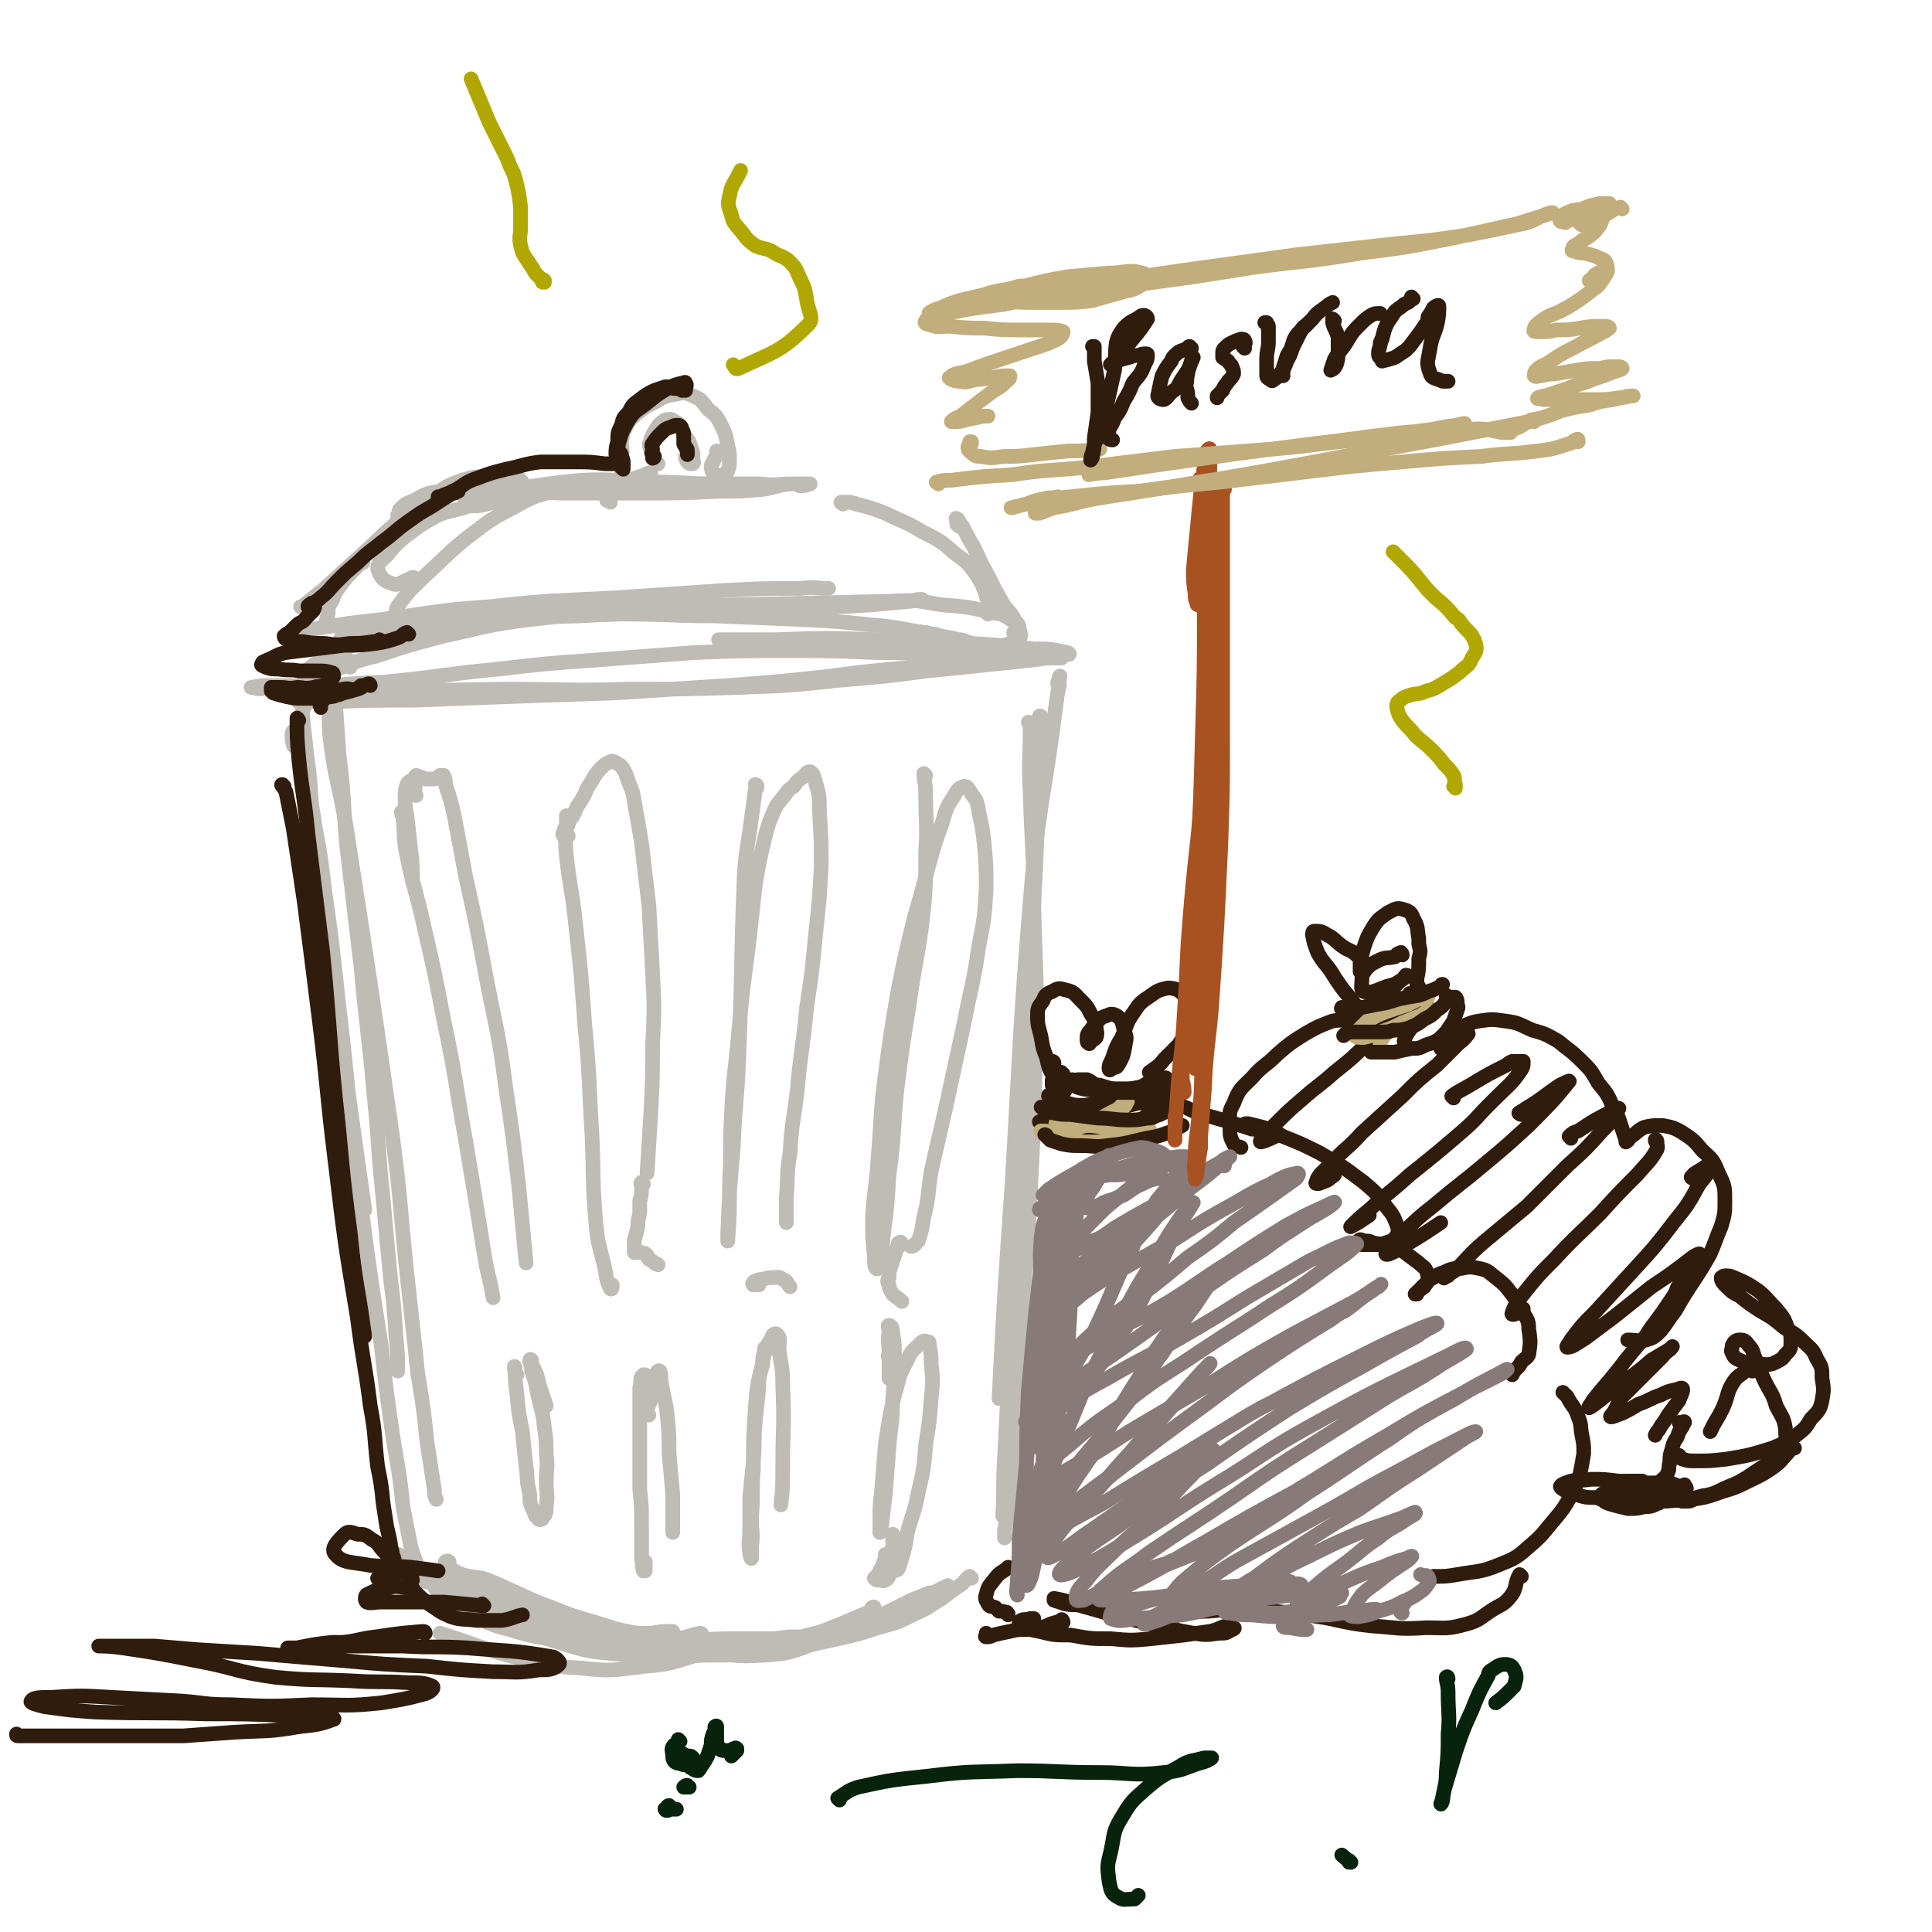 <svg viewBox='0 0 1054 1054' version='1.1' xmlns='http://www.w3.org/2000/svg' xmlns:xlink='http://www.w3.org/1999/xlink'><g fill='none' stroke='rgb(191,187,181)' stroke-width='8' stroke-linecap='round' stroke-linejoin='round'><path d='M163,383c0,0 -1,-1 -1,-1 7,0 8,1 16,1 24,-1 24,-1 48,-1 26,-1 26,-1 52,-2 29,-1 29,-1 58,-2 30,-2 30,-2 61,-4 27,-2 27,-2 55,-5 23,-3 23,-3 47,-5 18,-2 18,-3 37,-4 13,-1 13,-1 26,-1 7,-1 7,-1 15,-1 1,0 3,1 2,1 -1,0 -3,0 -6,0 -9,0 -9,1 -18,0 -17,0 -17,0 -33,-1 -22,-1 -22,-2 -44,-2 -24,-1 -24,-1 -48,-1 -26,0 -26,0 -51,1 -27,2 -27,2 -53,4 -28,2 -28,2 -54,5 -31,3 -31,4 -61,7 -20,1 -20,1 -40,3 -12,0 -12,0 -24,0 -5,1 -5,1 -10,0 0,0 0,0 0,0 6,-1 6,-1 12,-1 14,0 14,0 28,1 23,0 23,1 45,1 29,1 29,0 57,0 31,0 31,1 63,0 30,0 30,0 61,-1 28,-1 28,-1 56,-4 24,-2 24,-2 47,-5 20,-2 20,-2 39,-4 19,-2 21,-2 38,-5 1,0 0,-1 -1,-1 -9,-2 -9,-2 -18,-2 -18,-2 -18,-2 -35,-3 -25,-2 -25,-2 -50,-2 -28,-1 -28,-1 -57,0 -15,0 -15,0 -30,0 '/><path d='M182,382c0,0 -1,0 -1,-1 0,-2 0,-6 1,-6 0,1 0,5 1,9 1,14 1,14 2,28 3,24 2,24 4,48 4,34 4,34 8,68 3,34 4,34 7,69 3,29 2,29 5,57 2,22 2,22 4,43 2,16 2,16 3,32 1,10 1,10 1,19 '/><path d='M179,377c0,0 0,-1 -1,-1 0,0 1,0 1,1 1,13 0,13 1,25 3,25 5,25 9,50 13,84 13,83 25,167 5,38 4,38 8,76 3,27 3,27 6,55 3,18 3,18 5,37 2,13 2,13 4,26 0,3 0,3 1,5 '/><path d='M578,374c0,0 -1,-1 -1,-1 0,-2 2,-5 1,-4 0,5 -1,8 -2,16 -6,48 -8,47 -13,95 -7,84 -6,84 -11,168 -4,57 -4,57 -7,115 '/><path d='M568,392c0,-1 0,-1 -1,-1 0,-1 1,0 1,0 0,16 -1,16 -1,31 -1,26 -1,26 -2,52 -2,37 -2,37 -4,73 -2,40 -3,40 -5,80 -1,36 -1,36 -2,72 -2,29 -3,29 -4,57 -1,20 -1,20 -2,40 -1,15 0,15 -1,31 '/><path d='M562,395c0,0 -1,-1 -1,-1 0,0 1,0 1,1 0,19 -1,19 0,38 1,31 2,31 2,62 1,38 2,38 1,77 -1,41 -1,41 -3,81 -2,36 -3,36 -5,72 -1,26 -1,26 -3,53 -1,18 0,18 -2,36 -1,11 -2,10 -4,21 0,2 0,2 0,4 '/><path d='M245,853c0,-1 -1,-1 -1,-1 0,-1 1,0 1,0 0,1 -1,2 0,3 4,3 5,3 9,5 12,7 12,8 24,14 18,9 18,10 38,16 22,6 23,6 45,9 23,2 23,1 46,-1 21,-2 21,-3 42,-8 16,-3 16,-4 32,-9 12,-4 12,-5 24,-10 6,-3 6,-3 12,-6 '/><path d='M477,878c0,-1 0,-2 -1,-1 -1,0 0,1 -1,2 -7,3 -7,3 -14,6 -5,2 -5,2 -10,4 -5,2 -5,2 -9,3 -2,1 -2,1 -4,1 -1,1 -1,0 -2,0 -3,0 -3,0 -6,0 -7,1 -7,1 -13,1 -9,0 -9,0 -18,0 -13,0 -13,1 -25,0 -13,-1 -13,-1 -26,-3 -13,-2 -13,-3 -27,-7 -14,-4 -14,-5 -28,-10 -11,-5 -11,-5 -22,-10 -7,-3 -7,-3 -15,-4 -4,-1 -4,-1 -7,-1 -1,0 -2,1 -1,1 2,3 2,3 6,5 7,5 7,5 16,9 14,6 14,7 29,11 20,5 21,4 42,8 21,4 21,5 42,7 17,3 17,4 34,3 15,-1 15,-2 29,-7 15,-5 14,-6 28,-12 12,-5 11,-5 23,-11 5,-2 5,-2 10,-4 '/><path d='M530,861c-1,0 -1,-1 -1,-1 -2,1 -2,2 -4,4 -6,4 -6,4 -11,8 -7,4 -7,5 -14,8 -10,5 -10,5 -21,8 -12,4 -13,4 -26,7 -15,3 -15,4 -31,6 -19,2 -19,2 -38,2 -20,1 -20,2 -40,0 -20,-2 -21,-1 -39,-7 -17,-5 -18,-6 -33,-15 -10,-6 -9,-8 -18,-16 '/><path d='M228,424c0,0 0,-1 -1,-1 0,0 -1,1 -1,2 -2,1 -3,1 -4,3 -1,3 -1,3 -1,6 0,6 0,6 1,11 1,9 1,9 2,18 1,9 1,9 1,18 '/><path d='M220,444c0,0 -1,-1 -1,-1 0,2 1,2 1,5 1,10 0,10 2,19 4,19 5,19 9,37 6,26 6,26 11,52 7,33 6,33 12,66 5,30 5,30 10,61 2,13 3,13 5,25 '/><path d='M227,434c-1,-1 -1,-1 -1,-1 -1,-1 0,-1 0,-1 1,-3 0,-3 1,-6 0,-1 0,-1 1,-2 0,0 0,0 1,0 1,0 1,0 1,0 2,1 2,1 3,1 2,0 2,0 4,0 0,0 0,0 0,0 2,-1 2,-1 3,-2 1,0 1,0 2,0 0,0 0,0 0,0 1,2 1,2 1,5 3,9 3,9 5,18 3,16 3,16 6,32 6,27 6,27 11,54 6,31 7,31 11,62 4,27 4,27 7,53 2,21 2,21 4,42 '/><path d='M282,750c0,0 -1,-1 -1,-1 0,0 0,1 0,0 0,-1 -1,-5 0,-3 0,4 0,7 1,15 1,10 1,10 3,20 1,10 1,10 2,19 1,7 0,7 2,15 0,5 0,5 2,9 1,3 1,3 3,5 1,0 2,0 2,-1 2,-2 2,-3 2,-6 1,-7 0,-7 0,-14 0,-7 1,-7 0,-15 0,-7 0,-7 -1,-14 -1,-10 -2,-10 -4,-20 -1,-6 -1,-5 -3,-11 0,-3 0,-3 -1,-5 0,-1 0,-2 1,-1 0,1 0,2 1,4 2,4 2,4 3,9 2,6 2,6 4,12 '/><path d='M310,450c0,0 -1,-1 -1,-1 0,0 1,1 1,1 0,-2 -1,-5 -1,-5 0,0 0,1 0,3 0,9 -1,10 0,19 2,18 3,18 5,37 3,27 3,27 5,55 3,30 2,30 4,61 1,23 0,23 2,46 1,13 2,13 5,26 1,6 1,7 3,11 1,1 1,-1 1,-2 '/><path d='M310,456c0,0 -1,-1 -1,-1 0,0 0,1 0,1 0,0 0,0 0,0 -1,1 -1,1 -1,1 0,0 0,0 0,0 0,-1 -1,-1 -1,-2 1,-3 1,-3 3,-6 1,-3 2,-2 3,-5 1,-1 0,-1 1,-2 1,-3 2,-3 4,-7 2,-3 1,-3 3,-6 2,-3 2,-3 3,-5 2,-3 2,-3 4,-5 2,-2 2,-2 4,-3 2,-1 2,-1 4,0 1,1 2,1 3,2 2,3 2,3 3,6 2,6 3,6 4,13 2,11 2,11 4,23 2,17 2,17 4,34 1,18 1,18 2,37 1,19 1,19 0,39 0,19 0,19 -1,38 -1,16 -1,16 -2,32 '/><path d='M351,646c-1,0 -1,-1 -1,-1 -1,1 0,1 0,3 0,4 0,4 -1,7 0,4 0,4 0,7 -1,4 -1,4 -1,7 -1,4 -1,4 -2,8 0,2 0,2 0,4 0,1 0,2 0,2 0,1 1,0 1,0 1,0 1,0 2,0 1,1 2,0 3,1 2,1 1,2 2,3 2,1 2,1 3,2 1,1 1,0 2,1 '/><path d='M352,751c0,0 0,-1 -1,-1 0,0 1,0 1,0 -1,1 -1,0 -2,1 -1,2 0,3 -1,6 0,7 0,7 0,13 0,9 0,9 0,19 0,11 0,11 0,23 1,10 1,10 1,20 0,2 0,2 0,4 0,7 0,7 0,15 1,3 0,3 1,6 0,0 0,0 1,0 0,0 0,0 0,0 0,-3 0,-3 0,-5 '/><path d='M354,772c0,0 -1,-1 -1,-1 0,-4 1,-4 2,-7 1,-7 1,-7 3,-14 0,-1 1,-3 2,-2 1,2 0,4 1,7 1,8 2,8 3,17 1,10 1,10 1,21 1,11 1,11 2,22 0,8 0,8 0,17 0,2 0,2 0,4 '/><path d='M413,429c0,0 -1,-1 -1,-1 0,0 1,0 1,1 0,1 0,1 -1,2 -1,8 -1,8 -2,15 -2,16 -3,16 -4,32 -2,50 -1,50 -3,100 -1,24 -2,24 -3,48 -2,23 -2,23 -3,47 0,2 0,5 0,4 1,-13 1,-16 1,-32 1,-18 0,-18 1,-36 1,-23 2,-23 4,-46 2,-22 2,-22 5,-44 2,-18 2,-18 4,-36 2,-12 2,-12 5,-25 2,-8 2,-8 5,-15 2,-5 3,-5 6,-9 2,-3 2,-3 5,-5 2,-3 2,-3 5,-5 2,-2 2,-3 4,-3 2,1 2,3 3,6 2,7 2,7 2,15 1,15 1,16 1,31 -1,18 -1,18 -3,36 -2,21 -2,21 -5,41 -2,22 -3,22 -5,44 -2,18 -3,17 -4,35 -2,12 -1,12 -2,24 0,7 0,7 0,14 '/><path d='M414,701c0,0 0,-1 -1,-1 0,0 0,1 -1,1 -1,0 -1,0 -1,0 0,0 -1,-1 0,-1 0,0 0,-1 1,-1 2,-1 2,-1 4,-1 3,-1 3,-1 5,-1 3,0 4,-1 6,1 3,1 2,2 4,4 '/><path d='M418,737c0,-1 -1,-1 -1,-1 0,-1 0,0 0,0 0,1 0,1 0,1 -1,4 -1,4 -1,8 -2,6 -2,6 -2,12 -1,9 -1,9 -2,19 -1,10 0,10 -1,21 -1,10 -1,10 -2,20 0,9 0,9 0,18 0,6 -1,6 0,12 0,2 1,4 1,3 0,-1 0,-3 0,-6 1,-8 0,-8 0,-16 1,-13 0,-13 1,-27 0,-16 0,-16 1,-32 1,-13 1,-13 4,-25 1,-7 1,-8 5,-14 0,-2 2,-3 3,-2 2,2 1,4 1,8 1,9 2,9 2,19 1,24 0,24 0,47 0,10 0,10 -1,19 '/><path d='M505,423c0,0 -1,-1 -1,-1 0,4 1,5 1,11 0,16 1,16 0,32 0,20 0,20 -2,39 -3,22 -4,22 -7,44 -4,25 -4,25 -7,49 -2,22 -1,22 -4,44 -1,16 -1,16 -3,32 -1,8 0,8 -2,17 0,1 -1,3 -2,2 -1,-1 -1,-3 -1,-7 -1,-10 -1,-10 -1,-21 1,-16 2,-16 3,-32 2,-23 1,-23 4,-46 3,-23 3,-23 7,-46 4,-20 4,-20 9,-40 4,-14 4,-14 8,-29 3,-11 3,-11 7,-22 2,-7 2,-8 6,-14 2,-3 2,-5 6,-6 2,0 2,1 4,4 3,4 3,4 4,10 2,9 2,9 3,18 1,12 1,12 1,24 -1,16 -1,16 -4,31 -3,21 -4,21 -8,42 -5,23 -5,23 -10,46 -4,18 -4,17 -8,35 -2,12 -1,13 -4,25 -1,6 -1,7 -3,13 -1,1 -1,1 -2,2 -1,1 -1,1 -2,1 '/><path d='M492,679c0,-1 -1,-2 -1,-1 -1,0 -1,0 -1,1 -2,6 -2,6 -4,12 -1,3 -1,3 -1,6 -1,2 -1,2 0,4 0,2 1,3 2,5 2,2 3,2 5,4 '/><path d='M486,752c-1,0 -1,-1 -1,-1 0,0 0,1 0,1 0,-5 0,-6 0,-11 -1,-2 0,-2 0,-3 0,-6 -1,-6 0,-11 0,-2 -1,-4 0,-4 1,0 2,1 2,4 1,6 1,7 1,14 0,11 0,11 -1,22 0,13 -1,13 -2,26 -1,13 -1,13 -2,26 -1,8 -1,8 -2,17 -1,2 -1,5 -1,4 0,0 0,-3 0,-6 0,-9 0,-9 1,-17 1,-13 1,-13 2,-25 2,-13 2,-14 5,-27 3,-10 2,-10 7,-19 2,-5 3,-5 7,-9 1,-1 2,-2 4,-1 1,0 1,0 1,2 1,5 1,5 1,10 1,9 1,9 0,19 -1,13 -1,13 -3,25 -1,13 -1,13 -4,26 -2,11 -3,11 -6,22 -1,7 -1,7 -3,14 -1,3 -1,4 -2,6 -1,1 -2,1 -3,1 -1,-2 -1,-3 -2,-6 -1,-1 0,-1 -1,-2 0,-1 0,-1 -1,-1 0,1 0,1 0,2 -1,3 -1,3 -2,5 -1,2 -1,2 -2,4 -1,1 -1,1 -2,2 0,0 0,0 0,0 0,0 0,0 0,0 1,1 1,1 2,1 2,0 3,1 4,0 2,-1 2,-2 2,-4 2,-5 2,-5 2,-9 0,-6 0,-6 0,-12 '/><path d='M189,359c0,0 -1,-1 -1,-1 0,0 0,1 1,1 1,1 1,1 2,2 0,1 0,1 0,2 0,1 0,1 0,1 0,0 0,0 0,0 -1,-2 -1,-2 -2,-3 -3,-2 -3,-2 -5,-4 -2,-2 -3,-1 -5,-3 -3,-1 -3,-1 -6,-2 -2,-1 -2,-1 -5,-2 -2,-1 -2,0 -5,-1 -2,-1 -3,0 -5,-1 -1,0 -1,-2 -1,-2 7,-2 8,-2 15,-3 18,-3 18,-3 36,-5 30,-4 30,-5 59,-7 36,-4 36,-3 71,-5 30,-2 30,-2 59,-4 20,-1 20,-1 40,-1 8,-1 8,0 15,0 '/><path d='M187,349c0,0 -1,-1 -1,-1 0,0 1,0 2,0 6,-1 6,-2 13,-3 16,-4 16,-6 32,-7 127,-8 127,-7 254,-10 14,-1 14,0 27,2 13,1 14,1 26,4 7,1 7,1 13,5 2,1 2,2 3,5 1,2 1,3 0,5 -2,2 -3,1 -5,2 -3,1 -3,1 -7,2 -4,0 -5,0 -9,-1 -4,0 -4,-1 -8,-2 -2,-1 -2,-1 -4,-1 -7,-2 -7,-1 -13,-3 -3,0 -3,-1 -6,-1 -14,-2 -14,-3 -28,-4 -19,-2 -19,-2 -38,-3 -24,-1 -24,-1 -48,-2 -25,0 -25,-1 -51,-1 -25,1 -25,0 -50,3 -24,3 -24,4 -47,9 -19,5 -19,5 -37,11 -13,3 -12,4 -24,8 -7,2 -7,3 -13,4 -1,0 -3,-1 -2,-2 3,-4 4,-5 10,-8 12,-6 12,-7 25,-11 23,-6 23,-6 46,-9 35,-4 35,-3 69,-4 36,-2 36,-1 71,-2 27,0 27,-1 53,-2 18,-1 18,-1 35,-2 11,-1 11,-1 22,-2 3,-1 3,-1 6,-1 0,0 0,0 0,0 '/><path d='M223,339c0,0 -1,-1 -1,-1 -1,0 -1,1 -2,0 -2,-1 -4,-1 -4,-3 0,-4 1,-4 3,-7 6,-8 7,-8 14,-15 10,-9 10,-10 21,-19 12,-9 12,-10 26,-17 12,-7 12,-6 25,-10 7,-2 7,-1 14,-3 '/><path d='M226,316c0,-1 0,-1 -1,-1 -1,0 0,1 -2,1 -5,2 -6,4 -10,2 -4,-1 -6,-4 -7,-8 0,-3 2,-4 5,-7 5,-6 5,-6 11,-11 8,-6 8,-6 17,-11 8,-3 8,-2 17,-5 2,0 2,0 4,0 8,-1 7,-2 15,-3 5,-1 5,-1 10,-1 1,0 1,0 3,-1 '/><path d='M218,282c0,0 -1,-1 -1,-1 0,0 0,1 0,1 1,-1 0,-2 1,-4 3,-3 3,-3 8,-5 7,-4 7,-4 15,-5 13,-2 13,-1 26,-1 19,0 19,1 38,2 24,0 24,0 48,0 19,0 19,0 39,-1 12,0 12,0 24,-1 7,-1 7,-2 14,-3 '/><path d='M254,272c0,0 0,-1 -1,-1 0,0 1,0 1,0 32,-4 31,-6 63,-9 20,-1 20,1 41,1 17,0 16,1 33,1 12,0 12,0 24,0 9,1 9,0 18,0 5,0 5,0 9,0 0,0 0,0 0,0 -3,1 -3,1 -6,1 '/><path d='M460,275c0,0 -2,-1 -1,-1 2,0 3,0 5,0 2,1 2,0 3,1 8,2 8,2 16,5 10,5 10,4 20,10 10,5 10,5 18,12 7,5 7,5 12,12 3,5 3,5 5,11 1,3 1,4 1,7 0,1 0,1 0,2 0,1 0,1 0,1 '/><path d='M523,287c0,0 -1,-1 -1,-1 0,-1 0,-1 0,-1 0,-1 -1,-3 0,-2 1,0 1,2 3,4 3,6 3,6 6,11 4,8 4,9 8,16 4,8 4,8 8,15 3,5 4,4 7,10 2,2 2,2 2,5 1,0 0,1 0,1 -1,0 -2,0 -3,0 '/><path d='M339,266c0,-1 0,-1 -1,-1 0,0 1,0 0,1 0,0 0,1 0,1 0,-1 0,-2 0,-4 1,-3 1,-3 1,-6 0,-4 0,-4 0,-8 1,-4 0,-4 0,-8 1,-4 0,-4 2,-7 2,-5 3,-5 6,-8 5,-4 5,-4 11,-7 5,-3 5,-3 11,-4 4,-1 5,-1 9,1 5,2 5,3 8,7 5,4 5,4 8,10 2,4 2,5 3,10 1,4 1,4 1,8 0,3 0,3 -1,6 -1,2 -2,1 -4,3 0,0 0,0 0,0 -1,0 -2,1 -3,0 -1,0 -1,-1 -1,-2 -1,-2 -1,-2 -1,-4 1,-2 1,-2 2,-4 1,-2 1,-2 1,-4 '/><path d='M359,253c0,0 0,0 -1,-1 0,0 0,0 0,0 -1,-1 -1,-1 -1,-3 -1,-2 -2,-1 -2,-4 -1,-2 -1,-2 0,-5 1,-3 1,-3 3,-6 2,-3 2,-3 5,-5 2,0 3,-1 5,1 3,1 3,2 4,5 2,3 2,3 4,6 1,3 1,3 2,6 0,2 0,2 0,4 0,1 1,1 0,2 0,0 0,0 -1,0 -1,0 -1,0 -2,-1 -1,-1 0,-1 -1,-2 0,-1 0,-1 0,-1 1,-1 1,-1 2,-1 1,0 1,0 1,0 1,1 0,1 0,2 '/><path d='M333,274c0,0 0,-1 -1,-1 0,0 -1,0 -1,0 0,-1 1,-2 2,-3 3,-3 3,-3 7,-6 5,-3 6,-3 12,-5 1,-1 2,-1 3,-1 '/><path d='M283,265c0,0 -1,0 -1,-1 1,0 1,0 2,0 0,-1 1,-1 1,-1 -2,-2 -2,-3 -5,-3 -6,-1 -7,-1 -14,0 -7,0 -7,0 -14,2 -8,3 -8,3 -15,8 -10,5 -9,6 -18,13 -11,9 -11,10 -21,19 -11,10 -11,10 -22,20 -5,4 -5,4 -10,8 -1,1 -2,1 -2,1 1,0 3,-1 5,-3 4,-2 4,-2 8,-5 4,-2 4,-2 7,-5 1,0 1,-1 2,-1 '/><path d='M198,307c0,0 -1,-1 -1,-1 0,0 0,1 0,1 -2,2 -2,2 -4,4 -4,4 -4,4 -7,8 -3,4 -3,4 -5,9 -2,3 -2,3 -2,7 -1,3 -1,3 -1,6 '/><path d='M166,386c-1,-1 -1,-2 -1,-1 0,11 1,12 2,24 2,15 2,15 3,30 1,6 1,6 2,13 4,32 3,32 7,65 5,36 5,36 10,72 5,36 5,36 10,71 '/><path d='M161,407c-1,0 -1,0 -1,-1 -1,-3 -1,-7 0,-7 1,-1 2,2 2,5 4,14 3,14 6,28 5,26 6,26 9,53 6,41 5,41 10,82 5,46 4,46 10,91 5,38 5,38 11,76 3,27 3,27 7,54 3,17 3,17 5,35 2,10 2,10 4,20 1,4 1,4 3,9 0,0 0,0 0,0 0,0 -1,-1 -1,-1 0,0 0,0 0,1 0,0 0,0 0,1 -1,1 0,1 -1,2 0,1 -1,1 -1,1 -2,0 -2,0 -3,-2 -1,-2 -1,-2 -2,-4 -1,-1 -1,-2 -2,-2 -1,0 -1,1 -1,2 -1,2 -1,2 -1,4 1,1 1,2 2,3 3,3 3,3 7,4 6,2 6,1 13,3 8,2 8,2 16,4 3,0 3,0 5,0 '/><path d='M244,853c0,0 -1,0 -1,-1 0,0 1,1 1,1 -1,2 -2,3 -2,5 0,1 1,1 2,2 7,5 7,6 14,11 10,7 9,8 20,13 10,5 10,5 21,8 8,2 8,1 16,1 12,0 12,0 25,-1 6,0 6,-1 12,-1 2,0 2,0 3,0 6,-1 6,-1 12,-1 '/><path d='M383,892c0,0 0,-1 -1,-1 -6,1 -6,2 -13,3 -8,1 -8,1 -17,1 -11,0 -11,0 -21,-3 -14,-3 -14,-3 -28,-8 -17,-6 -17,-6 -33,-13 -12,-4 -12,-5 -24,-9 -4,-2 -5,-2 -9,-2 -2,1 -2,2 -1,3 1,4 2,4 5,7 6,6 6,6 13,9 12,6 12,7 24,10 16,5 16,4 33,6 20,2 20,0 40,2 17,1 17,2 34,3 3,0 3,0 6,0 '/><path d='M404,896c0,0 0,-1 -1,-1 0,0 1,0 1,0 -11,4 -12,5 -24,8 -14,4 -14,5 -28,6 -17,2 -18,3 -35,1 -20,-1 -20,-2 -40,-7 -18,-5 -18,-6 -37,-12 '/></g>
<g fill='none' stroke='rgb(48,28,12)' stroke-width='8' stroke-linecap='round' stroke-linejoin='round'><path d='M580,586c0,0 -1,0 -1,-1 0,0 0,1 0,1 0,0 -1,0 -2,0 -1,1 -1,1 -2,2 -1,1 -1,1 -1,2 0,1 0,2 0,2 2,2 2,2 4,2 1,1 1,1 2,1 1,0 1,0 1,0 0,0 0,0 0,-1 -2,-1 -2,-1 -3,-2 -2,-3 -2,-3 -4,-6 -2,-4 -2,-4 -3,-9 -2,-5 -2,-5 -3,-11 -1,-5 -2,-6 -2,-11 0,-5 0,-5 3,-9 1,-3 2,-4 5,-5 3,-2 4,-2 7,-1 5,1 5,2 8,5 4,4 4,4 6,8 2,3 2,3 3,7 0,3 1,3 0,6 -1,1 -1,1 -3,2 0,1 -1,2 -1,1 -1,0 -1,-1 -1,-2 0,-2 0,-3 2,-5 2,-3 2,-3 4,-5 2,-2 2,-2 5,-3 2,-1 3,-1 5,0 3,2 3,3 4,7 1,4 2,4 1,8 -1,6 -1,7 -4,12 -1,2 -2,1 -4,2 0,1 -1,1 -1,0 0,-3 1,-3 2,-6 2,-6 2,-6 5,-11 3,-7 2,-7 6,-13 4,-6 4,-6 10,-10 4,-3 5,-3 9,-4 4,0 6,1 8,3 3,3 3,4 4,8 0,5 1,5 -1,10 -1,5 -2,5 -5,10 -4,4 -4,4 -8,8 -3,4 -4,4 -8,7 '/><path d='M586,590c0,0 0,0 -1,-1 0,0 1,1 1,1 1,0 1,-1 2,-1 2,0 2,0 5,0 3,1 3,3 7,3 6,2 6,2 12,2 5,0 5,0 10,-1 3,-1 3,-2 6,-3 0,0 0,0 1,0 1,-1 1,-1 2,-2 2,0 2,0 4,0 0,0 0,0 1,0 '/><path d='M633,591c-1,0 -1,-1 -1,-1 -1,0 -1,1 -2,1 -5,2 -5,2 -10,3 -5,1 -5,1 -10,3 -5,2 -5,2 -9,4 -4,1 -4,1 -9,2 -3,1 -4,1 -7,0 -3,0 -3,-1 -6,-2 -2,-1 -2,-1 -4,-3 -2,0 -3,0 -3,0 0,-1 0,0 1,0 3,2 3,2 7,3 6,2 6,2 12,2 6,1 6,1 13,1 6,0 6,0 11,-1 4,-1 4,-1 9,-2 2,0 2,-1 4,-1 1,0 1,0 2,0 '/><path d='M640,596c0,0 0,-1 -1,-1 -1,1 0,2 -2,4 -2,2 -2,2 -5,4 -3,3 -3,3 -6,5 -3,3 -3,3 -7,5 -3,2 -3,2 -6,4 -3,2 -3,2 -6,2 -4,1 -4,1 -9,1 -6,1 -7,1 -13,0 -9,-3 -9,-4 -18,-8 '/><path d='M636,606c0,0 -1,0 -1,-1 -1,0 -1,0 -1,-1 0,-1 0,-1 1,-2 3,0 3,0 7,1 6,1 6,2 11,4 7,2 7,2 14,4 5,1 5,2 10,3 3,1 3,1 6,2 1,0 2,0 2,0 0,0 -1,0 -1,0 -1,0 -1,0 -2,-1 -1,0 -1,-1 -2,-1 0,0 -1,0 -1,0 0,-1 0,-1 1,-1 0,0 0,0 1,0 4,1 4,1 8,2 6,2 6,2 11,5 10,4 10,4 20,9 12,7 12,7 24,16 7,6 7,6 12,13 4,5 4,5 6,10 1,3 1,4 0,6 -2,3 -3,3 -6,4 -3,1 -3,1 -7,1 -3,0 -3,0 -6,0 -1,-1 -1,-1 -2,-2 0,0 0,0 0,0 1,-1 1,-1 3,0 3,0 3,0 5,1 4,1 4,0 8,2 5,1 5,1 9,3 4,3 4,3 8,6 2,2 3,2 4,4 1,2 1,3 1,5 0,2 -1,2 -2,4 -1,1 -2,1 -3,2 -1,1 -1,1 -1,2 -1,0 -1,0 -1,0 1,-1 1,-1 2,-2 1,-1 1,0 1,-1 2,-2 2,-2 3,-3 2,-2 2,-2 4,-3 3,-2 3,-2 6,-3 4,-2 5,-2 9,-2 5,-1 5,-1 10,0 5,1 5,2 9,5 5,4 5,4 8,8 4,5 4,6 7,11 2,4 3,4 3,9 1,7 1,7 0,14 -1,2 -2,2 -4,4 -1,2 -1,2 -3,4 -1,1 -1,1 -2,3 0,0 0,0 0,0 '/><path d='M854,761c-1,-1 -2,-2 -1,-1 0,0 1,1 2,2 3,6 4,5 6,11 2,5 1,5 2,10 1,5 1,5 1,10 -1,6 -1,6 -2,11 -2,6 -2,6 -5,12 -4,7 -4,7 -9,13 -6,7 -6,8 -13,14 -8,7 -8,7 -18,11 -10,4 -11,3 -22,5 -6,1 -6,1 -13,1 '/><path d='M830,860c0,0 -1,-1 -1,-1 -3,5 -1,7 -5,12 -4,5 -5,4 -11,8 -6,4 -6,5 -13,7 -11,3 -11,2 -22,2 -15,1 -15,0 -30,-1 -18,-2 -18,-4 -36,-6 -15,-2 -15,-2 -31,-2 -11,-1 -11,-1 -22,0 -8,0 -8,1 -16,2 -4,1 -4,1 -8,1 '/><path d='M611,875c0,0 -1,-1 -1,-1 0,0 0,1 0,1 -2,0 -2,0 -4,0 -3,0 -3,0 -5,1 -5,0 -5,0 -9,0 -5,-1 -6,0 -11,-1 -3,-1 -3,-1 -6,-2 0,-1 0,-1 0,-1 5,1 6,1 11,3 11,3 11,3 21,6 22,5 22,6 44,10 7,1 7,1 14,0 4,0 4,0 7,-2 1,0 2,-1 1,-1 -1,-1 -2,-1 -4,-1 -4,1 -4,2 -9,3 -7,1 -7,1 -14,2 -9,1 -9,1 -18,2 -11,1 -11,1 -22,0 -11,0 -11,0 -22,-2 -9,0 -9,0 -17,-2 -5,-1 -5,-1 -10,-2 -1,-1 -1,-1 -1,-2 0,-1 0,-1 1,-2 2,-1 3,0 5,-1 1,0 1,0 2,0 '/><path d='M580,885c0,-1 -1,-1 -1,-1 0,-1 1,0 0,0 -2,1 -3,1 -6,2 -2,1 -2,1 -5,2 -4,0 -4,0 -8,1 -5,0 -5,0 -9,1 -5,1 -5,1 -9,2 -2,1 -2,1 -4,1 -1,0 0,-1 0,-1 0,0 0,0 0,-1 '/><path d='M550,881c0,-1 0,-1 -1,-1 0,-1 1,0 0,0 -1,-1 -2,-1 -4,-1 -1,-1 -1,-1 -2,-2 -2,-1 -3,0 -4,-2 -1,-2 -2,-3 -1,-5 1,-5 2,-5 5,-9 3,-4 4,-3 7,-6 '/><path d='M754,559c0,0 -1,-1 -1,-1 -2,-1 -2,0 -3,0 -4,-2 -4,-3 -7,-5 -3,-4 -3,-4 -6,-8 -5,-6 -5,-6 -9,-12 -4,-7 -5,-6 -9,-13 -2,-5 -2,-5 -3,-10 0,-1 0,-2 1,-2 3,0 4,0 7,2 4,2 4,3 8,6 4,3 5,2 8,5 2,2 2,2 4,4 0,1 0,1 0,3 0,1 0,1 0,1 -1,1 -1,1 -2,1 0,-2 0,-3 0,-5 1,-4 1,-4 2,-8 2,-6 2,-6 5,-11 3,-5 4,-5 8,-8 4,-2 5,-3 8,-2 4,1 5,2 6,5 3,5 2,6 3,11 0,2 0,2 0,3 1,4 1,4 0,8 0,6 0,6 -1,11 0,2 0,2 0,3 0,0 0,0 0,0 0,1 0,1 0,1 0,0 0,0 0,0 1,0 1,0 1,1 0,0 0,0 0,0 0,2 0,2 -1,4 0,2 -1,2 -2,4 '/><path d='M745,558c-1,0 -1,-1 -1,-1 -2,-1 -2,-1 -4,0 -7,0 -7,-1 -13,0 -8,3 -8,3 -15,7 -8,5 -8,5 -15,11 -7,7 -8,6 -14,13 -6,6 -7,6 -10,14 -3,5 -2,6 -2,13 0,5 0,5 2,9 1,2 2,1 4,2 '/><path d='M787,572c0,0 -1,-1 -1,-1 0,0 0,1 0,1 0,0 1,1 1,1 0,0 0,0 0,0 0,-2 0,-2 1,-3 1,-3 1,-4 3,-6 1,-2 2,-2 4,-3 6,-2 6,-3 12,-4 7,-1 7,-1 14,0 8,1 8,2 15,5 7,2 7,2 14,6 6,5 7,5 13,11 5,5 5,5 9,12 5,6 5,6 8,13 3,5 3,6 5,12 1,3 1,3 2,6 0,1 0,1 0,1 2,-1 1,-2 3,-3 3,-2 3,-3 7,-5 4,-1 5,-1 10,-1 5,1 6,1 11,4 6,4 6,4 11,10 6,5 6,6 9,13 3,6 3,7 3,14 0,7 0,7 -2,14 -3,7 -3,8 -6,15 -9,16 -10,15 -19,31 -4,5 -4,6 -8,11 -3,3 -4,4 -8,5 -4,1 -5,0 -10,0 '/><path d='M770,543c0,0 -1,-1 -1,-1 -1,1 0,2 -1,3 -4,5 -4,5 -8,9 -7,8 -7,8 -14,15 -8,8 -8,8 -18,16 -9,8 -9,7 -18,15 -7,6 -7,6 -14,13 -4,4 -4,4 -8,8 0,1 -1,2 0,2 4,-1 5,-2 10,-4 '/><path d='M798,565c0,-1 -1,-1 -1,-1 0,0 0,0 1,0 1,0 3,-1 3,0 -1,1 -2,3 -5,5 -6,6 -6,6 -12,12 -10,8 -10,8 -19,17 -11,10 -11,10 -22,20 -8,9 -9,8 -17,17 -5,5 -7,6 -8,10 -1,1 2,1 3,0 4,-1 4,-2 7,-4 '/><path d='M793,599c0,-1 -1,-1 -1,-1 4,-3 5,-3 10,-6 10,-6 10,-6 20,-11 1,-1 1,-1 3,-2 3,0 3,0 6,0 0,0 0,0 0,0 0,3 0,3 -2,6 -5,7 -6,7 -13,14 -2,2 -2,2 -4,4 -7,7 -6,7 -14,14 -14,12 -14,12 -29,24 -11,10 -11,9 -22,19 -5,4 -7,6 -10,9 -1,1 2,-1 4,-2 3,-2 3,-2 6,-4 '/><path d='M830,608c-1,0 -2,-1 -1,-1 1,-1 2,-1 3,-2 10,-6 10,-7 19,-13 2,-1 6,-3 5,-2 -8,10 -11,13 -22,24 -12,11 -12,11 -24,21 -13,11 -14,11 -27,22 -10,8 -10,8 -20,18 -4,4 -6,7 -7,9 0,1 3,0 6,-2 12,-7 12,-7 24,-15 '/><path d='M857,621c0,-1 -1,-1 -1,-1 2,-2 2,-2 5,-3 9,-6 9,-6 19,-11 1,-1 4,-2 3,-1 -2,5 -4,7 -9,12 -9,10 -9,10 -19,19 -11,11 -11,11 -22,22 -12,10 -12,10 -24,20 -8,7 -7,7 -15,15 -3,2 -5,3 -6,4 -1,1 1,-1 2,-1 '/><path d='M904,623c0,-1 -1,-2 -1,-1 0,1 2,3 1,5 -4,7 -5,7 -11,14 -10,10 -10,10 -20,21 -12,12 -13,12 -25,25 -9,9 -9,9 -17,19 -4,5 -5,7 -6,10 -1,2 2,1 3,0 2,-1 2,-1 3,-2 '/><path d='M924,643c-1,0 -2,-1 -1,-1 1,-2 2,-2 5,-4 2,-1 5,-4 5,-2 0,3 -2,5 -6,10 -6,11 -6,11 -14,21 -10,13 -10,13 -21,25 -11,12 -11,12 -22,24 -7,7 -7,7 -13,15 -1,2 -3,4 -2,4 3,0 5,-2 10,-5 8,-6 8,-6 16,-12 10,-8 10,-8 20,-16 9,-6 9,-6 17,-12 4,-3 6,-5 9,-6 1,0 0,2 -1,3 -4,7 -5,7 -10,14 -2,3 -1,3 -3,6 -6,9 -6,9 -12,17 -2,3 -2,3 -4,6 -7,8 -7,8 -14,17 -7,9 -7,8 -14,17 -1,2 -3,4 -2,4 2,-1 3,-2 7,-5 6,-5 6,-5 13,-10 7,-5 7,-5 14,-11 5,-3 5,-3 10,-6 1,-1 2,-2 1,-1 -1,2 -3,2 -5,5 -11,11 -11,11 -22,22 -3,4 -2,4 -5,9 -1,1 -2,2 -1,2 1,0 3,-1 6,-2 4,-2 4,-2 9,-5 6,-2 6,-3 12,-5 4,-2 4,-2 9,-3 2,-1 3,-1 3,0 0,2 -1,3 -2,6 -3,4 -3,4 -6,8 -2,4 -3,4 -5,8 -1,1 -1,1 -2,3 '/><path d='M917,777c0,0 -1,-1 -1,-1 0,0 1,1 1,0 1,0 2,-1 2,0 0,0 -1,1 -1,2 -2,3 -2,3 -3,6 -2,3 -2,3 -3,7 -1,3 -1,3 -1,7 -1,2 0,3 -1,5 -1,3 -2,3 -4,5 -1,2 -2,2 -4,4 -1,1 -1,1 -2,3 '/><path d='M920,812c0,0 0,-1 -1,-1 0,0 0,0 0,0 0,0 0,-1 0,-1 -2,1 -2,1 -3,1 -2,1 -2,2 -4,3 '/><path d='M907,814c0,0 0,0 -1,-1 0,0 1,1 1,1 -4,-1 -4,-1 -9,-2 -2,0 -2,0 -5,0 '/><path d='M889,810c0,0 0,-1 -1,-1 0,0 1,0 1,1 0,1 -1,1 0,2 1,1 1,0 3,0 1,1 1,1 3,0 2,0 2,0 4,-1 0,0 1,0 0,0 0,0 -1,0 -3,0 -3,0 -3,0 -6,0 -2,0 -2,0 -5,0 -1,0 -2,-1 -2,0 0,1 0,2 1,2 2,2 2,2 5,3 3,1 3,1 6,1 3,0 3,0 6,0 2,-1 2,-1 4,-2 1,-1 2,-1 1,-2 0,-1 -1,-1 -2,-2 -1,-1 -1,0 -2,-1 -2,0 -2,0 -4,-1 -1,0 -1,0 -2,-1 -3,0 -3,0 -7,0 -2,0 -2,0 -4,1 -5,2 -5,2 -9,5 -1,1 -2,1 -2,1 -1,1 -1,1 -1,2 0,1 0,1 1,1 2,2 3,2 6,3 4,1 4,1 8,2 5,0 5,0 9,-1 5,0 5,-1 8,-2 3,-2 4,-2 6,-4 2,-2 2,-2 2,-4 1,-1 1,-2 1,-2 -3,-1 -4,-1 -7,-1 -5,0 -5,0 -10,0 -7,-1 -7,-1 -14,-1 -8,-1 -8,-1 -15,-1 -6,1 -6,0 -11,1 -3,1 -3,1 -5,2 -1,1 -1,1 0,2 3,2 3,2 7,3 6,2 6,2 13,2 8,1 8,1 16,2 11,0 11,0 21,0 10,-1 10,0 20,-3 7,-1 7,-2 14,-5 5,-2 5,-2 10,-5 6,-4 6,-4 12,-8 4,-4 5,-4 8,-9 2,-5 1,-6 1,-10 -1,-6 -2,-6 -5,-12 -2,-7 -3,-7 -6,-13 -3,-6 -2,-6 -5,-12 -2,-4 -1,-5 -4,-8 -2,-3 -3,-3 -5,-3 -2,0 -3,1 -4,3 0,2 -1,3 0,4 1,3 2,3 4,4 4,2 4,1 9,2 4,0 5,1 9,0 4,-2 5,-2 7,-5 3,-3 3,-3 3,-7 0,-4 0,-4 -2,-8 -2,-6 -3,-6 -6,-10 -5,-5 -5,-6 -10,-10 -6,-4 -6,-4 -13,-7 -2,-1 -3,-1 -5,-1 -1,0 -2,1 -2,1 0,2 1,3 3,5 3,3 3,3 7,5 5,4 5,4 11,8 7,4 7,4 13,9 6,4 6,3 11,8 4,4 5,4 7,9 3,5 3,5 3,11 1,6 1,6 0,12 -1,5 -2,6 -6,10 -3,5 -3,5 -8,9 -6,4 -6,4 -13,7 -13,4 -13,4 -25,6 -9,1 -9,1 -17,1 -4,0 -4,0 -7,-1 -1,0 -1,-1 -2,-2 '/><path d='M956,748c0,0 -1,-1 -1,-1 -1,0 -2,0 -3,1 -3,3 -4,2 -7,7 -3,5 -2,6 -5,13 -2,4 -2,4 -5,9 -1,2 -1,2 -2,4 '/><path d='M979,790c-1,0 -1,-1 -1,-1 -2,1 -1,2 -3,4 -3,3 -3,4 -7,7 -7,5 -8,5 -16,9 -8,4 -8,3 -16,6 -6,2 -6,2 -13,3 -2,1 -2,0 -5,1 0,0 -1,0 0,0 0,0 1,0 2,0 2,0 2,0 4,-1 4,-1 4,-1 7,-2 '/><path d='M765,521c0,-1 -1,-2 -1,-1 -2,0 -2,1 -3,2 -5,1 -5,0 -9,2 -4,2 -4,2 -7,5 -1,2 -2,2 -2,5 0,3 -1,6 1,7 5,1 7,-1 13,-3 4,-1 4,-1 7,-3 2,-1 2,-2 3,-3 1,0 0,0 0,1 -3,2 -3,2 -6,5 -3,2 -3,2 -6,4 -2,1 -2,1 -3,2 -1,0 -1,0 -1,1 -1,0 0,0 0,0 1,-1 1,-1 2,-1 1,0 1,0 2,1 0,0 0,0 1,0 0,0 0,0 0,0 0,-1 0,-1 0,-1 0,0 0,0 -1,0 0,0 -1,0 -1,0 6,2 7,2 14,3 4,1 4,1 7,1 2,1 3,1 3,0 0,0 -1,0 -2,0 -2,0 -3,-1 -5,0 -4,1 -4,1 -9,3 -6,2 -5,2 -11,4 -5,2 -5,2 -10,4 -2,1 -2,2 -4,3 0,0 -1,1 0,1 3,-1 3,-1 7,-2 5,-1 5,-2 10,-3 6,-2 6,-2 13,-4 4,-1 4,-1 9,-2 1,-1 3,-2 3,-1 0,0 -2,1 -3,3 -3,4 -4,4 -7,8 -2,3 -2,3 -3,6 '/></g>
<g fill='none' stroke='rgb(194,174,124)' stroke-width='8' stroke-linecap='round' stroke-linejoin='round'><path d='M613,604c0,0 0,-1 -1,-1 0,0 1,1 1,1 0,-1 0,-1 1,-1 0,-1 0,-1 1,-2 0,0 0,-1 0,-1 -2,2 -3,3 -5,5 -6,3 -6,3 -11,6 -6,3 -7,3 -13,5 -6,1 -6,1 -11,1 -3,1 -3,0 -6,0 -1,0 -2,0 -1,0 0,1 1,1 3,2 4,2 4,2 8,2 7,2 7,2 14,2 7,0 7,0 14,-1 5,-1 5,-1 10,-3 4,-1 4,-1 7,-2 1,-1 1,-1 2,-1 0,0 1,0 1,0 -1,0 -1,1 -1,1 -1,0 -1,1 -3,1 -2,0 -2,0 -5,0 -4,-1 -4,-1 -7,-1 -5,-1 -5,-2 -9,-2 -6,-1 -6,-1 -11,-1 -6,-1 -6,0 -11,-1 -2,0 -3,0 -4,0 0,0 1,0 2,-1 6,-2 6,-2 12,-3 '/><path d='M754,550c0,0 -1,-1 -1,-1 -1,0 -1,0 -2,1 0,0 0,1 0,1 3,0 3,0 6,-1 4,-1 4,-1 8,-3 4,-1 4,-1 9,-2 2,0 4,-1 5,-1 0,0 -2,0 -3,0 -4,2 -4,2 -8,4 -6,2 -6,2 -12,4 -5,2 -5,2 -10,5 -3,3 -3,3 -6,6 -1,1 -2,2 -1,2 1,1 2,1 5,1 4,-1 5,-1 9,-3 6,-2 6,-2 12,-5 5,-2 5,-2 10,-4 3,-2 3,-2 5,-3 0,0 0,0 0,0 -4,2 -4,3 -8,5 -4,2 -4,2 -8,4 -4,2 -4,2 -8,4 -1,1 -1,2 -3,4 0,0 0,0 0,0 0,2 0,3 0,5 0,0 0,0 1,0 '/></g>
<g fill='none' stroke='rgb(48,28,12)' stroke-width='8' stroke-linecap='round' stroke-linejoin='round'><path d='M575,580c0,0 0,-1 -1,-1 0,0 1,0 1,1 0,2 -1,2 0,4 0,2 0,3 2,5 3,2 4,2 8,3 7,3 7,2 14,3 9,1 9,1 18,1 7,0 7,0 14,-2 5,0 5,-1 9,-2 '/><path d='M569,605c0,0 0,-1 -1,-1 0,0 1,0 1,1 0,0 0,0 0,0 2,1 2,1 5,2 5,1 5,1 10,1 7,1 7,1 15,2 8,0 8,1 16,1 5,0 5,0 11,-1 4,0 3,-1 7,-2 1,-1 1,-1 2,-1 '/><path d='M571,620c0,0 -1,-1 -1,-1 0,0 1,0 1,1 1,1 1,1 2,2 3,1 3,1 6,2 5,1 5,1 10,1 8,0 8,1 15,0 9,-1 9,-1 17,-3 8,-2 8,-1 16,-4 4,-1 4,-2 8,-4 '/><path d='M733,551c-1,-1 -2,-1 -1,-1 0,-1 0,0 1,0 4,0 4,0 8,0 5,-1 5,-1 10,-2 6,-1 6,-1 12,-3 5,-1 5,-1 11,-2 4,-1 4,-2 8,-3 2,-1 2,-1 4,-2 1,-1 0,-1 1,-1 '/><path d='M790,546c0,0 0,-1 -1,-1 0,0 1,1 0,1 -2,3 -2,3 -5,5 -3,3 -3,3 -7,5 -4,3 -4,3 -9,5 -4,1 -4,1 -8,1 -3,1 -3,1 -7,1 -4,0 -4,0 -7,0 -4,0 -4,0 -7,0 -3,0 -3,0 -5,1 0,0 0,0 -1,1 0,0 0,0 0,0 '/><path d='M790,544c0,0 -1,-1 -1,-1 0,0 1,1 2,1 0,0 0,0 1,0 1,0 1,0 2,0 1,1 1,2 1,3 0,0 0,0 0,0 0,2 1,2 0,4 -1,3 -1,3 -2,6 -2,3 -2,3 -4,6 -2,2 -2,2 -4,4 -3,2 -4,2 -7,3 -4,2 -4,2 -8,2 -5,1 -5,1 -9,2 -5,0 -5,0 -10,0 -1,0 -1,0 -3,0 '/></g>
<g fill='none' stroke='rgb(191,187,181)' stroke-width='8' stroke-linecap='round' stroke-linejoin='round'><path d='M645,650c-1,0 -1,-1 -1,-1 -3,3 -3,4 -7,7 -8,7 -8,7 -16,14 -7,7 -7,7 -14,13 -6,5 -5,5 -12,10 -4,3 -4,3 -8,6 -2,2 -3,2 -3,3 0,0 1,0 1,0 6,-4 6,-4 12,-8 6,-4 6,-4 12,-8 2,-1 2,-1 4,-2 3,-2 3,-2 5,-3 '/></g>
<g fill='none' stroke='rgb(135,122,121)' stroke-width='8' stroke-linecap='round' stroke-linejoin='round'><path d='M668,636c0,0 -1,-1 -1,-1 0,-1 2,-2 2,-2 0,0 -1,0 -2,1 -7,6 -7,6 -14,11 -10,7 -10,8 -21,14 -12,7 -12,7 -24,13 -10,5 -11,4 -20,8 -2,1 -3,2 -3,2 2,0 4,-1 8,-3 8,-4 8,-4 15,-9 10,-6 10,-6 21,-12 10,-6 10,-7 20,-13 8,-6 8,-6 17,-11 2,-2 5,-3 5,-3 0,0 -2,2 -5,4 -7,6 -7,6 -15,12 -9,7 -9,8 -18,15 -12,9 -12,9 -23,18 -11,9 -11,9 -21,19 -8,7 -8,7 -15,15 -2,1 -5,4 -4,4 3,-1 6,-3 10,-6 13,-7 12,-8 24,-15 16,-9 16,-9 32,-18 15,-9 15,-10 31,-19 13,-7 13,-8 26,-14 7,-4 9,-5 15,-6 1,0 0,2 -1,3 -7,5 -7,5 -14,10 -10,7 -10,7 -20,14 -12,10 -12,10 -25,19 -13,11 -13,11 -26,21 -11,8 -12,8 -22,17 -7,6 -14,12 -12,13 2,1 10,-5 20,-11 15,-8 15,-7 30,-16 16,-10 16,-11 32,-21 15,-10 15,-10 31,-20 11,-6 11,-6 22,-11 2,-1 6,-3 5,-2 -3,3 -7,5 -14,9 -12,8 -13,8 -25,17 -16,10 -16,10 -32,21 -17,12 -17,13 -34,25 -17,12 -17,12 -35,24 -12,9 -12,9 -24,18 -2,3 -6,6 -4,6 3,-1 7,-3 14,-7 15,-8 15,-9 30,-17 19,-11 19,-10 38,-21 19,-11 19,-11 38,-23 17,-10 17,-10 34,-20 11,-5 11,-6 22,-10 2,0 5,0 4,1 -6,6 -9,7 -17,13 -15,11 -15,11 -31,21 -18,12 -19,12 -37,24 -19,13 -20,12 -38,26 -17,12 -17,11 -32,24 -11,9 -11,9 -20,19 -2,2 -3,6 -1,5 6,-1 9,-4 18,-9 17,-10 17,-10 34,-21 22,-13 22,-13 44,-26 22,-14 22,-14 45,-27 17,-9 17,-9 34,-18 7,-4 9,-6 14,-9 1,-1 0,0 -1,1 -2,1 -2,1 -3,2 -8,5 -8,6 -15,11 -4,2 -4,2 -8,5 -18,11 -18,11 -36,23 -16,11 -16,11 -32,23 -26,19 -26,19 -52,39 -15,11 -15,11 -30,23 -6,5 -6,5 -11,10 0,0 -1,1 0,1 3,-1 4,-1 8,-3 14,-8 14,-8 29,-16 21,-13 21,-13 43,-26 18,-11 18,-11 36,-22 7,-4 7,-4 13,-7 24,-13 24,-13 48,-25 16,-8 16,-8 32,-15 5,-2 10,-4 10,-3 0,1 -6,3 -11,7 -15,8 -15,8 -29,16 -20,11 -20,11 -40,23 -23,15 -23,15 -46,31 -22,14 -22,15 -43,30 -15,11 -16,10 -29,21 -5,4 -9,8 -8,9 1,1 7,-1 12,-4 16,-8 16,-9 31,-18 21,-13 21,-14 42,-27 25,-15 25,-17 50,-31 38,-21 39,-21 78,-40 4,-2 9,-5 9,-3 -1,1 -6,4 -13,8 -15,10 -15,9 -30,18 -19,12 -19,12 -38,24 -24,15 -24,15 -47,31 -22,15 -23,15 -45,30 -13,10 -14,9 -26,20 -2,1 -3,5 -1,5 8,-2 11,-5 21,-10 19,-10 19,-11 37,-21 24,-14 24,-14 48,-27 25,-15 25,-16 51,-31 20,-12 20,-12 41,-23 12,-7 15,-8 24,-13 1,0 -1,1 -2,2 -13,7 -13,6 -26,14 -18,10 -19,10 -36,22 -22,14 -22,15 -44,29 -21,15 -21,14 -42,28 -14,10 -14,10 -27,21 -3,3 -7,8 -6,8 2,1 7,-2 13,-5 15,-9 14,-10 29,-18 20,-11 20,-11 40,-22 20,-11 20,-12 41,-23 15,-8 14,-8 30,-16 6,-3 11,-6 13,-6 1,0 -4,2 -8,5 -12,8 -12,8 -24,16 -16,10 -15,10 -31,21 -17,10 -17,10 -34,21 -12,8 -12,8 -24,17 -4,2 -8,5 -8,6 1,1 5,-1 9,-3 14,-7 14,-8 29,-15 14,-7 14,-7 28,-13 11,-4 12,-4 23,-8 4,-2 7,-3 7,-3 1,1 -2,2 -5,4 -7,5 -8,4 -15,10 -9,6 -8,6 -17,13 -8,6 -9,6 -17,13 -5,4 -5,4 -9,8 -1,1 -2,2 -1,2 4,-2 5,-3 11,-5 8,-4 8,-4 17,-8 9,-4 9,-4 18,-7 7,-3 7,-3 14,-5 1,-1 3,-1 2,-1 -1,2 -3,3 -6,5 -6,4 -6,4 -11,8 -5,4 -6,4 -10,8 -3,4 -3,4 -5,8 -1,1 -2,2 -2,3 1,1 3,1 5,1 6,-1 6,-1 11,-3 7,-2 7,-2 13,-5 4,-2 5,-2 9,-5 3,-2 3,-2 5,-5 1,-1 1,-2 0,-4 -1,-1 -2,0 -4,-1 '/><path d='M634,643c0,0 0,-1 -1,-1 -1,0 -1,1 -2,1 -4,1 -4,1 -8,3 -5,2 -5,3 -10,6 -5,2 -5,2 -11,4 -3,2 -4,2 -8,3 -1,0 -2,0 -2,-1 -1,-2 0,-3 1,-5 2,-4 3,-4 5,-8 3,-5 4,-4 6,-9 2,-2 2,-3 2,-5 0,-1 -1,-1 -2,0 -4,2 -4,3 -8,6 -5,4 -5,4 -10,8 -6,5 -6,5 -12,9 -3,2 -3,3 -6,5 0,0 0,0 0,0 -1,0 -1,1 -1,1 0,0 1,0 1,0 3,-3 3,-3 7,-6 4,-3 4,-3 8,-6 4,-2 4,-2 8,-5 1,-2 1,-2 2,-4 1,0 1,-1 0,-1 -1,-1 -2,-1 -3,0 -3,2 -3,3 -4,6 -3,7 -4,7 -5,14 -3,16 -2,16 -4,33 -2,22 -2,22 -3,44 -1,17 -1,17 -2,34 -1,10 -1,10 -2,20 -1,5 -1,5 -1,10 -1,1 -1,2 -1,2 2,-3 2,-4 3,-8 2,-7 3,-7 4,-15 3,-10 3,-10 5,-21 2,-15 2,-15 3,-29 1,-15 1,-15 1,-30 0,-9 0,-10 -1,-19 -1,-4 -1,-4 -4,-7 -1,-1 -2,-1 -4,-1 -1,1 -1,1 -1,2 -3,7 -4,7 -5,14 -3,14 -2,14 -4,29 -2,21 -2,21 -4,43 -1,24 -1,24 -1,48 -1,16 -1,16 -1,32 0,10 0,10 0,19 0,3 0,6 1,7 1,0 2,-3 3,-6 5,-23 5,-23 9,-46 3,-19 3,-19 5,-38 2,-20 1,-20 1,-40 0,-19 0,-19 0,-38 0,-13 1,-13 0,-26 0,-5 0,-6 -3,-9 0,-2 -2,-1 -3,0 -3,5 -3,6 -4,13 -1,14 0,14 -1,29 -2,21 -2,21 -4,42 -1,26 -1,26 -3,52 -2,21 -2,21 -4,41 0,12 0,12 -1,23 0,4 -1,7 0,8 0,1 0,-2 0,-5 2,-8 3,-8 5,-17 3,-14 3,-14 6,-27 3,-20 3,-20 6,-39 3,-21 3,-21 5,-43 1,-20 1,-20 2,-40 0,-14 1,-14 1,-28 -1,-6 -1,-7 -3,-13 0,-3 -1,-3 -2,-6 -1,0 -2,0 -2,0 -1,4 -1,5 -1,9 0,10 0,10 0,20 0,18 1,18 0,36 0,20 -1,20 -2,40 0,4 0,4 0,8 -1,9 -1,9 -1,18 -1,4 -1,7 -1,8 1,1 2,-2 3,-4 2,-9 2,-9 3,-17 2,-11 3,-11 4,-23 2,-10 1,-10 2,-20 1,-4 1,-3 2,-7 1,-15 0,-15 2,-30 1,-9 1,-9 2,-17 1,-8 1,-8 2,-16 0,-4 -1,-4 0,-7 0,-3 -1,-3 1,-5 2,-2 3,-2 6,-3 5,-1 5,0 10,-1 6,0 6,0 12,-1 6,-1 6,-1 12,-3 4,-1 4,-1 7,-2 1,0 2,-1 2,-2 0,-1 -1,-1 -2,-2 -2,-2 -2,-2 -5,-3 -4,-1 -5,-2 -9,-2 -9,2 -9,2 -18,5 -10,4 -10,5 -19,10 -7,4 -7,4 -13,8 -1,1 -3,3 -3,3 1,0 3,-2 6,-3 8,-3 8,-3 16,-6 10,-3 10,-3 21,-6 10,-3 10,-3 19,-5 6,-1 6,0 12,-1 2,0 3,0 4,0 0,0 -1,0 -2,0 -8,5 -9,4 -16,9 -9,5 -9,5 -16,11 -9,7 -9,7 -16,14 -7,7 -7,7 -12,14 -3,5 -4,6 -4,11 0,2 2,3 3,3 6,-2 6,-4 12,-7 9,-7 9,-7 17,-13 9,-8 9,-8 17,-15 7,-7 6,-7 13,-14 4,-4 5,-5 9,-7 0,0 -1,1 -1,2 -6,5 -6,5 -12,11 -9,8 -9,8 -17,17 -11,10 -11,10 -21,21 -8,8 -8,8 -16,16 -4,5 -4,6 -8,11 0,1 -1,2 0,2 5,-4 6,-5 11,-9 9,-8 9,-8 18,-17 9,-9 9,-9 18,-19 8,-9 8,-9 15,-19 5,-6 5,-6 9,-13 1,-2 2,-4 1,-4 -2,0 -3,2 -6,4 -2,2 -2,2 -3,3 -4,6 -4,6 -9,12 -1,2 -1,2 -3,5 -5,10 -6,9 -10,20 -11,22 -10,23 -21,46 -8,15 -8,14 -17,29 -5,8 -6,7 -10,15 -1,2 -2,5 -1,5 1,0 3,-2 6,-4 9,-8 9,-8 16,-16 10,-11 10,-11 18,-23 10,-15 10,-15 18,-31 8,-14 7,-15 15,-30 4,-8 5,-8 9,-15 0,0 -1,0 -1,0 -6,8 -6,8 -12,17 -9,15 -9,15 -18,30 -11,20 -11,20 -21,39 -10,20 -9,20 -18,41 -6,14 -5,14 -11,28 -2,5 -4,9 -3,10 0,1 3,-2 5,-5 10,-10 10,-10 19,-21 11,-13 11,-13 22,-27 12,-15 11,-16 22,-31 8,-12 8,-13 17,-25 4,-6 6,-9 8,-12 1,-1 -2,2 -4,4 -8,10 -8,9 -16,19 -10,14 -10,14 -19,29 -11,17 -10,17 -20,34 -9,14 -10,14 -18,27 -5,8 -6,8 -10,15 0,1 1,3 2,3 6,-3 7,-5 13,-10 11,-10 11,-9 22,-20 21,-24 21,-24 42,-48 4,-5 7,-7 8,-9 1,-1 -2,2 -4,4 -8,9 -8,9 -17,19 -11,12 -11,12 -22,25 -12,13 -12,14 -24,27 -8,10 -9,9 -17,20 -3,4 -5,7 -5,10 0,2 3,0 5,-1 10,-6 10,-7 19,-13 13,-9 13,-9 26,-18 12,-8 11,-9 24,-18 7,-5 7,-5 15,-9 1,0 2,1 2,1 -5,7 -6,7 -12,14 -10,10 -9,10 -19,20 -11,11 -12,10 -23,21 -8,8 -9,8 -16,17 -4,4 -5,6 -5,9 0,2 2,1 4,1 9,-4 9,-5 18,-9 12,-5 12,-4 24,-9 10,-4 10,-4 20,-8 6,-3 6,-3 13,-5 0,-1 1,-1 0,-1 -4,1 -4,2 -9,4 -2,0 -2,0 -4,1 -8,3 -8,3 -17,7 -10,3 -10,3 -19,7 -7,3 -7,3 -13,8 -3,1 -4,2 -5,4 0,1 2,1 3,1 1,0 2,0 3,0 9,-1 9,0 19,-1 14,-1 14,-2 27,-3 15,-1 15,-1 30,-2 10,0 10,0 21,-1 4,0 7,-1 8,-1 0,-1 -2,-1 -4,-1 -8,0 -8,0 -16,1 -12,0 -12,0 -24,1 -12,2 -12,1 -24,4 -11,2 -11,2 -21,5 -7,2 -8,1 -14,4 -1,1 -2,4 -1,4 5,2 7,1 14,0 13,-1 13,-1 25,-2 12,-2 12,-3 25,-5 11,-3 11,-2 21,-5 6,-2 6,-2 11,-5 2,-1 3,-3 2,-3 -2,-1 -4,-1 -8,-1 -8,2 -7,3 -15,4 -9,2 -9,2 -17,4 -9,2 -9,1 -17,4 -7,2 -7,3 -14,6 -4,2 -4,2 -8,4 -1,1 -1,2 -1,2 3,0 4,-1 8,-2 5,-2 5,-2 9,-4 2,-1 2,-1 3,-2 8,-3 7,-3 15,-5 12,-2 13,-3 24,-3 2,0 3,2 3,3 1,2 0,3 -1,4 -1,2 -1,2 -3,3 0,0 -1,0 -1,1 0,0 1,0 2,0 3,-1 3,-1 6,-1 5,0 5,0 10,0 6,-1 6,-1 12,-2 7,-1 7,-1 13,-4 3,-1 3,-1 7,-3 0,-1 1,-2 1,-2 -2,-1 -3,-1 -6,-1 -6,1 -6,1 -13,1 -7,1 -7,1 -15,2 -5,1 -5,0 -11,2 -4,1 -3,2 -7,3 -4,2 -4,1 -8,2 -2,0 -3,1 -4,1 0,1 2,1 3,1 6,1 6,1 12,1 10,1 10,1 19,1 12,0 12,-1 23,-1 9,-1 9,-2 19,-2 3,-1 3,-1 7,-1 '/><path d='M709,883c0,0 -1,0 -1,-1 0,0 1,1 1,1 -1,0 -2,0 -3,0 -3,2 -5,2 -6,4 0,1 2,1 4,1 5,1 5,1 9,1 '/><path d='M766,875c0,0 0,-2 -1,-1 0,2 0,3 -1,5 0,1 1,1 1,1 '/></g>
<g fill='none' stroke='rgb(169,82,33)' stroke-width='8' stroke-linecap='round' stroke-linejoin='round'><path d='M655,263c0,0 -1,-1 -1,-1 0,0 0,0 1,0 0,0 -1,-1 0,-1 0,2 1,2 1,4 2,11 1,11 1,22 1,23 1,23 0,46 0,33 0,33 -1,66 -1,38 -1,38 -3,76 -2,34 -2,34 -5,68 -2,23 -3,23 -5,45 -1,14 -1,14 -2,27 0,3 0,7 0,7 0,0 0,-4 0,-7 0,-3 0,-3 0,-6 '/><path d='M659,261c0,0 -1,-1 -1,-1 0,18 0,19 1,38 0,28 0,28 0,56 -1,36 -1,36 -3,71 -2,33 -3,33 -6,66 -2,24 -2,24 -3,48 -1,16 -1,16 -2,31 0,10 0,10 0,19 1,4 1,4 1,7 '/><path d='M668,267c0,0 -1,-1 -1,-1 0,0 0,-1 0,0 0,1 0,1 0,3 0,8 0,8 0,17 0,19 0,19 0,38 0,30 0,30 0,61 0,9 0,9 0,18 0,29 0,29 -1,58 -2,44 -2,44 -5,88 -2,23 -3,23 -4,46 -1,12 -1,12 -2,25 0,3 0,3 0,6 -1,6 -1,6 -2,13 0,1 0,1 0,2 -1,1 -1,3 -1,2 0,-4 -1,-5 0,-11 0,-11 1,-11 2,-23 2,-16 1,-16 2,-33 1,-22 1,-22 2,-44 1,-27 1,-27 2,-53 1,-26 1,-26 2,-53 0,-24 0,-24 0,-49 0,-18 0,-18 0,-37 0,-12 0,-12 0,-24 -1,-8 -1,-8 -1,-15 -1,-4 -1,-4 -2,-8 -1,-3 -1,-3 -2,-6 -1,-2 -1,-2 -1,-4 0,0 0,0 0,0 0,5 0,5 -1,11 0,7 0,7 -1,14 0,7 0,7 0,14 0,4 0,4 0,7 0,0 0,1 0,1 -1,0 -1,0 -1,-1 -1,-2 -1,-2 -1,-5 -1,-7 -1,-7 -1,-13 1,-11 1,-11 2,-21 2,-21 2,-22 5,-43 0,-1 2,-3 2,-2 1,2 0,4 0,9 0,13 0,13 0,25 0,22 0,22 0,44 0,29 1,29 0,58 0,32 -1,32 -2,65 -1,27 -1,27 -3,54 -1,19 -1,19 -2,38 0,13 -1,13 -1,26 -1,7 -1,7 -1,15 1,2 1,4 1,4 1,0 1,-2 2,-4 1,-6 2,-6 3,-12 1,-5 1,-5 2,-10 '/></g>
<g fill='none' stroke='rgb(194,174,124)' stroke-width='8' stroke-linecap='round' stroke-linejoin='round'><path d='M537,166c0,0 -2,-1 -1,-1 2,0 3,0 6,0 15,-2 15,-2 29,-4 25,-4 25,-3 51,-6 30,-4 30,-4 61,-9 30,-4 30,-3 60,-8 24,-3 24,-3 49,-8 18,-4 18,-4 36,-8 9,-3 10,-3 19,-6 0,0 0,0 -1,0 -7,2 -7,4 -15,6 -14,3 -14,3 -29,6 -20,3 -20,3 -41,5 -27,3 -27,3 -54,6 -29,4 -29,4 -58,8 -28,4 -28,4 -55,9 -23,5 -23,5 -46,10 -16,2 -16,2 -32,5 -5,0 -8,1 -9,0 -1,0 2,-2 6,-3 11,-5 11,-4 23,-7 9,-3 9,-2 17,-4 3,-1 3,-1 6,-1 12,-3 12,-3 23,-5 11,-1 11,-1 22,-2 7,0 8,-1 15,-1 4,1 6,1 7,3 0,2 -1,3 -4,5 -5,3 -6,2 -12,4 -7,2 -7,2 -14,4 -8,1 -8,1 -17,1 -9,0 -9,0 -18,0 -9,0 -9,-1 -18,0 -9,1 -9,1 -18,3 -8,1 -8,1 -15,4 -3,1 -4,1 -5,3 -1,1 0,2 2,2 5,2 5,1 11,1 10,1 10,1 19,1 10,1 10,1 19,1 8,0 9,0 17,0 3,0 5,0 7,1 0,1 -1,3 -3,4 -6,3 -7,3 -13,5 -9,3 -9,3 -18,6 -9,3 -9,3 -17,6 -5,2 -8,1 -11,4 -1,0 2,2 5,2 5,1 5,0 10,-1 5,0 5,-1 9,-1 4,-1 4,-1 7,-1 1,0 2,0 2,0 0,2 -1,2 -3,4 -3,3 -3,2 -7,5 -4,3 -4,3 -8,6 -5,4 -5,4 -9,7 -2,1 -3,1 -5,3 0,0 1,0 1,0 4,0 4,0 7,-1 5,-1 5,-1 10,-2 1,0 1,0 2,0 '/><path d='M530,242c0,0 0,-1 -1,-1 0,0 1,0 1,0 -1,2 -2,2 -2,3 0,2 1,2 2,3 2,2 3,2 5,2 6,1 6,1 12,0 8,0 8,0 17,-1 9,-1 9,-1 19,-2 8,0 8,0 17,-1 '/><path d='M512,264c-1,-1 -2,-1 -1,-1 3,-1 4,-1 8,-1 16,-2 16,-2 33,-3 20,-3 20,-2 40,-4 24,-3 24,-3 49,-6 27,-2 27,-2 53,-4 24,-2 24,-3 47,-5 17,-3 17,-2 34,-5 10,-1 10,-2 20,-3 2,-1 5,-1 4,-1 -4,1 -7,2 -13,3 -14,2 -15,1 -29,3 -19,2 -19,3 -38,5 -23,3 -23,3 -46,5 -22,3 -22,2 -43,5 -14,2 -14,2 -27,4 -4,1 -9,2 -9,3 0,0 4,-1 8,-1 14,-2 14,-2 27,-4 21,-3 21,-3 42,-6 23,-3 23,-3 46,-6 19,-2 19,-3 39,-4 25,-3 25,-3 50,-4 7,0 7,1 14,2 0,0 0,0 1,0 0,1 0,1 0,0 2,0 2,0 3,0 1,-1 1,-1 2,-2 3,-1 3,-1 6,-3 4,-2 4,-2 9,-3 6,-2 6,-2 11,-4 8,-2 8,-2 15,-3 6,-2 6,-2 13,-3 5,-1 4,-1 9,-2 1,0 2,0 2,0 -3,0 -4,1 -8,1 -6,1 -6,1 -13,1 -9,0 -9,0 -17,0 -5,0 -5,0 -11,0 -2,-1 -4,0 -3,-1 0,0 2,-1 4,-1 6,-2 6,-2 12,-4 7,-3 7,-2 14,-5 6,-2 6,-2 11,-4 3,-1 4,-1 5,-2 0,-1 -2,-1 -3,-1 -5,0 -5,0 -9,1 -7,0 -7,0 -13,1 -6,1 -6,1 -12,2 -3,0 -3,0 -7,1 -2,0 -3,1 -4,0 0,-1 0,-2 1,-3 3,-3 4,-2 8,-5 6,-4 6,-4 12,-7 7,-4 8,-4 15,-8 2,-1 4,-2 5,-3 0,-1 -2,-1 -4,-1 -6,0 -6,0 -12,1 -6,1 -6,1 -13,1 -4,1 -4,1 -8,1 0,0 0,0 -1,0 -2,0 -4,0 -3,-1 0,-2 1,-3 4,-5 4,-3 5,-3 10,-5 3,-2 4,-2 7,-4 6,-4 6,-4 11,-8 3,-2 3,-2 5,-5 2,-3 2,-3 3,-5 0,-2 0,-3 -1,-5 -1,-2 -2,-1 -5,-3 -3,-1 -3,-1 -7,-2 -2,0 -3,0 -5,-1 -1,0 -2,0 -1,-1 0,-2 1,-2 3,-3 3,-3 3,-2 6,-4 2,-2 3,-2 4,-4 2,-2 2,-2 3,-5 0,-1 0,-1 0,-2 '/><path d='M862,117c0,0 0,-1 -1,-1 -1,0 0,1 -2,2 -2,2 -2,2 -5,3 0,1 0,0 -1,0 '/><path d='M852,121c0,0 -1,0 -1,-1 0,-1 0,-1 0,-2 2,-1 2,-1 4,-2 4,-2 4,-1 8,-2 5,-2 5,-2 10,-3 3,0 3,0 5,0 '/><path d='M885,114c-1,0 -1,-1 -1,-1 -4,1 -4,2 -8,4 -5,2 -5,1 -10,3 -2,1 -3,1 -4,2 0,0 1,1 2,1 3,0 3,0 6,0 '/><path d='M876,149c0,-1 -1,-2 -1,-1 -2,0 -3,1 -5,2 -1,1 -1,2 -3,3 '/><path d='M837,230c0,0 0,-1 -1,-1 -1,0 -1,0 -2,1 -51,10 -51,10 -101,19 -48,9 -48,9 -97,17 -19,3 -19,3 -38,6 -11,2 -11,3 -23,5 -5,2 -7,2 -10,3 -1,0 1,0 2,0 6,-2 6,-3 12,-5 '/><path d='M861,241c0,-1 0,-2 -1,-1 -2,0 -2,2 -4,2 -9,3 -9,3 -17,4 -15,2 -16,1 -31,3 -21,1 -21,1 -43,3 -24,2 -24,2 -49,5 -25,3 -25,3 -50,6 -22,2 -22,2 -45,5 -18,1 -18,1 -37,3 -11,1 -11,2 -22,4 -5,0 -5,1 -10,2 0,0 -1,0 0,0 3,-1 4,-1 8,-2 5,-2 5,-2 10,-3 3,-1 4,0 7,-1 '/></g>
<g fill='none' stroke='rgb(48,28,12)' stroke-width='8' stroke-linecap='round' stroke-linejoin='round'><path d='M597,190c0,-1 0,-1 -1,-1 0,0 1,0 1,0 0,4 0,4 0,8 1,6 1,6 2,12 0,8 0,8 0,16 -1,7 -1,7 -2,14 0,5 0,5 -1,10 0,1 -1,2 -1,2 0,0 0,-2 1,-4 1,-6 2,-6 4,-11 2,-8 2,-8 4,-16 2,-9 2,-9 4,-18 1,-7 0,-8 1,-15 1,-4 2,-5 4,-8 3,-3 3,-3 7,-5 2,-1 2,-2 4,-2 1,0 2,1 2,2 -5,8 -6,8 -12,16 -3,3 -3,3 -6,7 -1,1 -3,2 -2,2 1,0 3,-2 6,-3 4,-1 4,-1 7,-2 3,0 3,-1 6,-1 1,0 1,0 1,1 0,3 -1,3 -2,6 -2,5 -3,5 -6,9 -2,5 -2,5 -5,10 -2,5 -2,5 -5,9 -1,3 -1,3 -3,6 0,2 0,2 -1,4 0,1 0,1 1,1 0,1 1,1 2,1 '/><path d='M650,190c0,0 -1,0 -1,-1 -1,0 -1,1 -1,1 -2,1 -3,1 -5,2 -2,2 -3,2 -4,5 -3,4 -3,4 -5,8 -1,4 -1,4 -2,9 0,1 -1,2 0,3 1,1 2,1 3,1 2,-1 2,-2 4,-4 3,-2 3,-2 5,-6 2,-3 2,-3 4,-6 1,-2 1,-2 2,-5 1,-1 0,-1 1,-2 0,0 0,0 0,0 -1,1 -1,1 -1,2 -1,3 -1,3 -2,6 0,0 0,0 0,1 -1,3 0,3 -1,6 0,1 0,1 0,1 1,3 1,3 1,6 1,2 1,2 2,3 '/><path d='M679,190c0,0 -1,-1 -1,-1 0,0 0,0 0,0 1,-1 2,-2 1,-3 0,-1 -1,-1 -2,-1 -3,1 -3,1 -5,2 -2,1 -2,1 -4,3 -1,1 -1,1 -1,3 0,1 0,1 0,2 1,1 2,1 3,2 1,2 2,2 2,3 1,2 1,2 1,4 -1,2 -1,2 -3,4 -1,2 -2,2 -3,5 -2,2 -2,2 -3,3 0,1 0,1 0,1 '/><path d='M691,177c0,0 -1,-1 -1,-1 0,0 1,0 1,0 0,1 1,1 1,2 0,4 0,4 0,8 0,5 -1,5 -1,10 0,4 0,4 0,8 0,2 0,2 2,3 1,1 1,1 2,0 2,-1 2,-2 4,-4 2,-3 2,-3 3,-6 3,-5 2,-5 4,-9 2,-4 2,-4 4,-8 1,-2 2,-2 3,-3 '/><path d='M728,175c0,0 -1,-1 -1,-1 0,1 0,1 0,2 1,4 2,4 3,8 0,4 0,4 0,8 0,3 0,4 -1,7 -1,2 -1,2 -3,3 0,0 0,0 0,0 1,-3 1,-3 2,-6 3,-5 4,-5 7,-10 3,-5 3,-5 7,-9 3,-3 3,-3 6,-5 2,-1 2,-1 5,-1 '/><path d='M771,163c0,0 -1,-1 -1,-1 0,0 1,1 0,1 -1,2 -2,2 -4,3 -2,2 -3,2 -5,4 -2,3 -2,3 -4,6 -2,4 -2,5 -3,9 -1,1 0,1 -1,2 0,3 -1,3 -1,6 0,2 1,2 2,3 0,1 0,1 0,1 4,-1 4,-1 7,-2 3,-2 3,-2 6,-4 1,-1 1,-1 2,-2 3,-4 3,-4 6,-8 2,-3 2,-3 4,-6 0,-1 0,-1 0,-2 2,-3 2,-3 3,-5 1,-1 3,-2 3,-1 0,4 0,5 -1,10 -2,7 -3,7 -4,14 -1,6 -2,7 0,12 1,4 3,3 7,5 1,0 1,0 3,0 '/><path d='M700,205c0,-1 -1,-1 -1,-1 0,-1 0,-1 1,-1 0,-2 0,-3 1,-5 1,-4 1,-4 3,-7 2,-5 1,-5 4,-9 4,-4 4,-4 8,-8 3,-4 4,-4 8,-7 1,-1 1,-1 3,-2 '/><path d='M340,256c0,0 -1,-1 -1,-1 0,0 1,0 1,0 0,0 0,0 0,0 0,-1 0,-1 0,-3 0,-2 -1,-2 -1,-4 -1,-2 -2,-2 -2,-4 2,-8 2,-8 6,-15 4,-6 5,-5 11,-10 5,-4 5,-4 10,-7 4,-2 4,-2 8,-3 1,0 2,-1 2,0 1,1 0,2 0,4 '/><path d='M372,213c0,0 0,-1 -1,-1 -1,0 -1,0 -2,0 -3,0 -3,-1 -6,-1 -3,1 -3,1 -6,2 -4,2 -4,2 -8,5 -4,3 -4,3 -6,7 -3,3 -3,3 -4,7 -2,4 -2,4 -2,9 -1,3 -1,4 -1,7 1,3 2,2 4,5 '/><path d='M357,249c0,0 -1,-1 -1,-1 0,0 1,1 1,1 0,1 -1,1 -1,1 0,0 0,0 0,0 0,0 0,0 0,0 0,-1 0,-1 0,-2 -1,-1 0,-1 0,-3 0,-1 -1,-2 0,-3 2,-3 2,-3 5,-6 2,-2 2,-2 5,-3 2,-1 2,-1 4,-1 1,0 2,1 2,2 1,2 1,2 1,4 0,2 0,2 0,4 0,1 1,1 1,2 1,1 1,1 1,2 0,0 0,0 0,1 0,1 0,1 0,1 '/><path d='M339,254c0,0 0,-1 -1,-1 0,0 1,1 1,1 0,0 1,0 0,0 0,0 -1,-1 -2,-1 -4,0 -4,0 -7,0 -8,-1 -8,-1 -16,-1 -10,0 -10,0 -19,0 -9,1 -9,2 -19,4 -8,2 -8,2 -16,5 -6,2 -6,3 -11,6 -4,2 -4,2 -7,3 -1,1 -1,1 -3,1 0,0 0,1 0,1 '/><path d='M248,269c0,0 -2,-1 -1,-1 0,0 2,-1 3,0 0,0 -2,0 -3,1 -5,3 -5,3 -11,7 -7,4 -7,4 -14,9 -7,5 -7,6 -14,11 -6,5 -7,5 -13,11 -6,5 -6,5 -11,10 -5,5 -4,5 -9,9 -2,2 -3,2 -5,4 -1,1 -2,1 -2,1 0,-1 1,-1 2,-2 1,0 1,0 1,0 1,1 1,2 0,4 -2,2 -2,2 -4,4 -2,3 -3,2 -5,4 -2,2 -2,2 -4,4 -2,1 -2,1 -3,2 0,1 1,2 2,2 4,1 4,1 8,1 6,1 6,1 12,1 7,1 7,1 14,0 6,0 6,0 13,-1 2,0 2,0 3,-1 '/><path d='M223,346c0,0 -1,-1 -1,-1 -3,1 -2,2 -5,3 -6,2 -6,2 -12,3 -8,1 -8,1 -17,1 -8,1 -8,1 -16,2 -8,1 -8,1 -16,2 -5,1 -5,2 -10,4 -2,1 -3,1 -3,2 -1,1 0,1 2,2 3,1 3,1 7,1 6,1 6,0 11,1 5,0 5,0 10,0 4,0 5,0 8,1 1,0 1,1 1,2 -1,2 -2,3 -4,4 -3,2 -4,1 -7,2 -5,1 -5,0 -9,0 -5,1 -5,0 -9,0 -1,0 -1,0 -2,0 -1,0 -1,0 -2,0 0,0 0,0 -1,0 0,1 0,1 0,2 0,0 0,0 1,1 3,1 3,1 7,2 5,1 5,1 10,1 8,0 8,0 15,-1 2,0 2,-1 4,-1 4,-2 5,-1 9,-3 2,-1 2,-1 3,-2 '/><path d='M202,374c0,0 0,-1 -1,-1 -3,1 -3,2 -6,3 -4,1 -4,-1 -8,0 -4,1 -5,1 -8,3 -2,2 -2,2 -4,5 -1,1 0,1 0,2 '/><path d='M163,393c0,0 -1,-2 -1,-1 0,10 0,11 1,22 2,20 3,20 5,41 4,32 4,32 8,64 4,40 3,40 7,80 4,36 3,36 8,73 3,29 4,28 8,57 '/><path d='M155,429c-1,0 -2,-1 -1,-1 0,1 1,2 2,4 2,10 2,10 4,20 3,20 3,20 6,40 4,31 4,31 8,63 5,40 4,40 9,80 5,42 5,42 12,84 3,24 4,24 7,48 3,16 2,16 4,33 2,10 2,10 3,20 1,6 1,7 2,13 1,4 1,4 2,9 0,3 1,3 1,6 1,2 1,2 1,3 0,1 -1,1 -1,1 -2,-2 -2,-3 -4,-5 -4,-4 -3,-5 -7,-7 -4,-3 -4,-3 -8,-3 -3,-1 -5,-2 -7,0 -4,4 -8,8 -5,11 4,5 9,4 19,6 11,1 11,0 22,1 8,1 8,1 15,2 '/><path d='M225,858c0,0 0,-1 -1,-1 -2,0 -2,0 -5,1 -4,0 -4,1 -9,2 -1,0 -1,0 -3,1 0,0 0,0 -1,0 '/><path d='M225,862c0,-1 -1,-1 -1,-1 0,0 0,0 0,0 0,2 -1,2 0,3 0,2 1,2 2,4 4,4 4,4 8,7 6,4 5,4 12,7 6,2 7,1 14,2 7,0 7,0 14,0 6,-1 6,-2 11,-3 '/><path d='M264,876c0,0 -1,-1 -1,-1 0,0 1,1 0,1 -10,-1 -10,-1 -21,-2 -10,0 -10,0 -21,0 -7,0 -7,0 -13,0 -4,0 -6,1 -8,0 -1,-1 -1,-3 0,-4 6,-3 6,-3 13,-4 4,-1 4,0 9,0 '/><path d='M232,891c0,0 0,-1 -1,-1 -12,1 -13,1 -26,3 -9,1 -9,2 -18,3 -3,0 -3,0 -6,0 -9,1 -9,1 -19,3 -3,0 -6,0 -5,0 1,1 4,0 8,0 12,-1 12,0 23,-1 16,0 16,0 32,0 17,1 17,0 35,1 23,2 24,1 47,5 2,1 4,3 3,4 -3,3 -6,3 -11,3 -12,2 -13,1 -25,1 -18,-1 -18,-1 -36,-3 -23,-1 -23,-1 -45,-3 -24,-2 -24,-2 -47,-4 -16,-1 -16,-1 -33,-2 -12,-1 -12,-1 -24,-2 -12,0 -12,0 -24,0 -3,0 -7,0 -6,0 2,0 6,0 13,1 20,3 20,3 40,7 22,4 21,6 43,9 21,2 21,1 42,2 15,1 15,0 31,1 6,0 9,0 13,2 1,1 -1,3 -4,4 -11,3 -12,3 -24,5 -19,2 -19,1 -38,1 -22,1 -22,1 -44,0 -14,0 -14,-1 -27,-2 -19,-1 -19,-1 -38,-2 -17,-1 -17,-1 -33,0 -6,0 -10,0 -11,2 -1,1 3,2 7,3 14,2 14,2 28,3 30,1 30,0 60,1 23,0 23,0 46,1 11,0 11,-1 21,0 2,0 4,2 3,2 -8,3 -10,3 -19,4 -17,3 -18,2 -35,3 -14,1 -14,1 -28,2 -18,0 -18,0 -36,0 -18,0 -18,0 -36,0 -9,0 -9,0 -18,0 -1,0 -1,0 -1,-1 '/></g>
<g fill='none' stroke='rgb(177,167,1)' stroke-width='8' stroke-linecap='round' stroke-linejoin='round'><path d='M794,430c0,0 -1,-1 -1,-1 0,0 1,0 1,0 0,0 0,0 0,-1 -1,-3 0,-3 -1,-5 -2,-3 -2,-3 -5,-6 -3,-4 -3,-4 -7,-8 -4,-4 -5,-4 -9,-8 -3,-4 -4,-4 -7,-8 -2,-3 -2,-3 -3,-7 0,-2 0,-3 2,-4 2,-2 3,-2 6,-3 4,-1 4,0 8,-2 4,-1 4,-1 9,-4 5,-3 5,-3 9,-6 4,-4 5,-3 7,-8 2,-3 3,-4 2,-8 -2,-6 -4,-6 -8,-11 -1,-2 -1,-2 -3,-3 -5,-6 -5,-6 -11,-11 -2,-2 -2,-2 -4,-4 -6,-7 -6,-8 -13,-15 -3,-3 -3,-3 -6,-6 '/><path d='M401,200c0,0 -1,-1 -1,-1 1,1 1,3 3,2 19,-9 23,-9 37,-23 5,-4 1,-7 0,-15 -1,-6 -1,-6 -4,-12 -2,-5 -2,-5 -6,-9 -4,-3 -5,-2 -9,-5 -4,-2 -5,-1 -9,-3 -4,-3 -4,-3 -7,-7 -4,-5 -5,-5 -6,-10 -2,-5 -2,-6 -1,-10 1,-7 3,-7 6,-14 '/><path d='M297,154c0,-1 -1,-1 -1,-1 0,-1 1,0 1,0 0,0 -1,1 -1,1 0,0 0,0 0,0 -1,-2 -1,-2 -2,-3 -2,-2 -2,-2 -3,-4 -2,-3 -2,-3 -4,-6 -2,-3 -2,-3 -3,-7 -1,-5 0,-5 0,-10 0,-6 0,-6 0,-11 -1,-8 -1,-8 -3,-16 -1,-3 -1,-3 -3,-7 -1,-3 -1,-3 -3,-7 -4,-8 -4,-8 -8,-16 -5,-12 -5,-12 -10,-24 '/></g>
<g fill='none' stroke='rgb(7,35,11)' stroke-width='8' stroke-linecap='round' stroke-linejoin='round'><path d='M371,950c0,0 -1,0 -1,-1 0,0 1,1 1,1 -2,2 -3,1 -4,3 -1,2 0,2 0,5 0,1 0,2 1,3 1,1 2,1 3,1 2,1 2,1 3,0 2,0 2,0 4,-1 0,-1 0,-1 0,-2 0,0 0,0 0,0 -1,-1 -1,-1 -2,-1 -1,0 -1,0 -2,0 -1,0 -1,-1 -1,-1 -1,0 -1,1 -1,1 1,2 2,2 3,4 1,2 1,2 3,3 1,1 2,1 3,1 1,-1 1,-2 2,-3 2,-3 2,-3 3,-5 1,-3 1,-3 2,-6 0,-3 0,-3 1,-6 1,-2 1,-2 1,-4 0,0 1,-1 1,0 0,0 0,1 0,2 0,2 0,2 0,5 0,2 0,3 2,5 0,1 1,1 2,1 1,0 2,0 3,0 1,0 1,0 2,-1 1,0 1,-1 2,0 0,0 0,0 0,1 -1,1 -1,1 -3,3 0,0 0,0 0,0 '/><path d='M376,975c-1,0 -1,-1 -1,-1 -1,0 -1,0 -1,1 -1,0 -1,0 -1,0 1,-1 1,-1 2,-1 0,0 0,0 0,1 '/><path d='M366,986c-1,0 -1,-1 -1,-1 -1,0 -1,1 -1,1 -1,1 -2,1 -1,1 0,1 1,1 3,0 1,0 1,0 3,0 '/><path d='M458,982c0,0 -1,-1 -1,-1 5,-3 5,-4 11,-6 18,-4 19,-4 38,-6 24,-3 24,-2 49,-3 22,0 22,1 45,1 17,0 17,2 35,0 10,-1 10,-2 19,-5 4,-1 6,-2 7,-3 0,0 -2,0 -4,0 -7,2 -8,1 -14,5 -9,5 -10,5 -18,12 -8,7 -8,7 -14,17 -4,7 -3,8 -5,17 -2,8 -2,8 -1,16 1,5 1,7 5,9 3,2 4,1 9,1 1,-1 1,-1 2,-2 '/><path d='M737,1016c0,0 -1,0 -1,-1 0,0 0,1 0,1 -1,-2 -2,-2 -4,-4 '/><path d='M790,916c0,0 0,-2 -1,-1 0,3 1,4 1,8 0,12 1,12 0,23 0,10 0,10 -1,21 0,7 -1,7 -2,15 0,1 -1,3 -1,2 1,-2 1,-4 2,-8 3,-10 3,-10 6,-20 4,-12 4,-12 9,-23 4,-10 4,-10 9,-19 0,-1 0,-2 2,-3 3,-2 4,-3 7,-3 3,0 4,1 5,3 2,4 1,5 0,9 -1,1 -1,1 -2,2 -4,4 -4,4 -8,7 '/></g>
</svg>